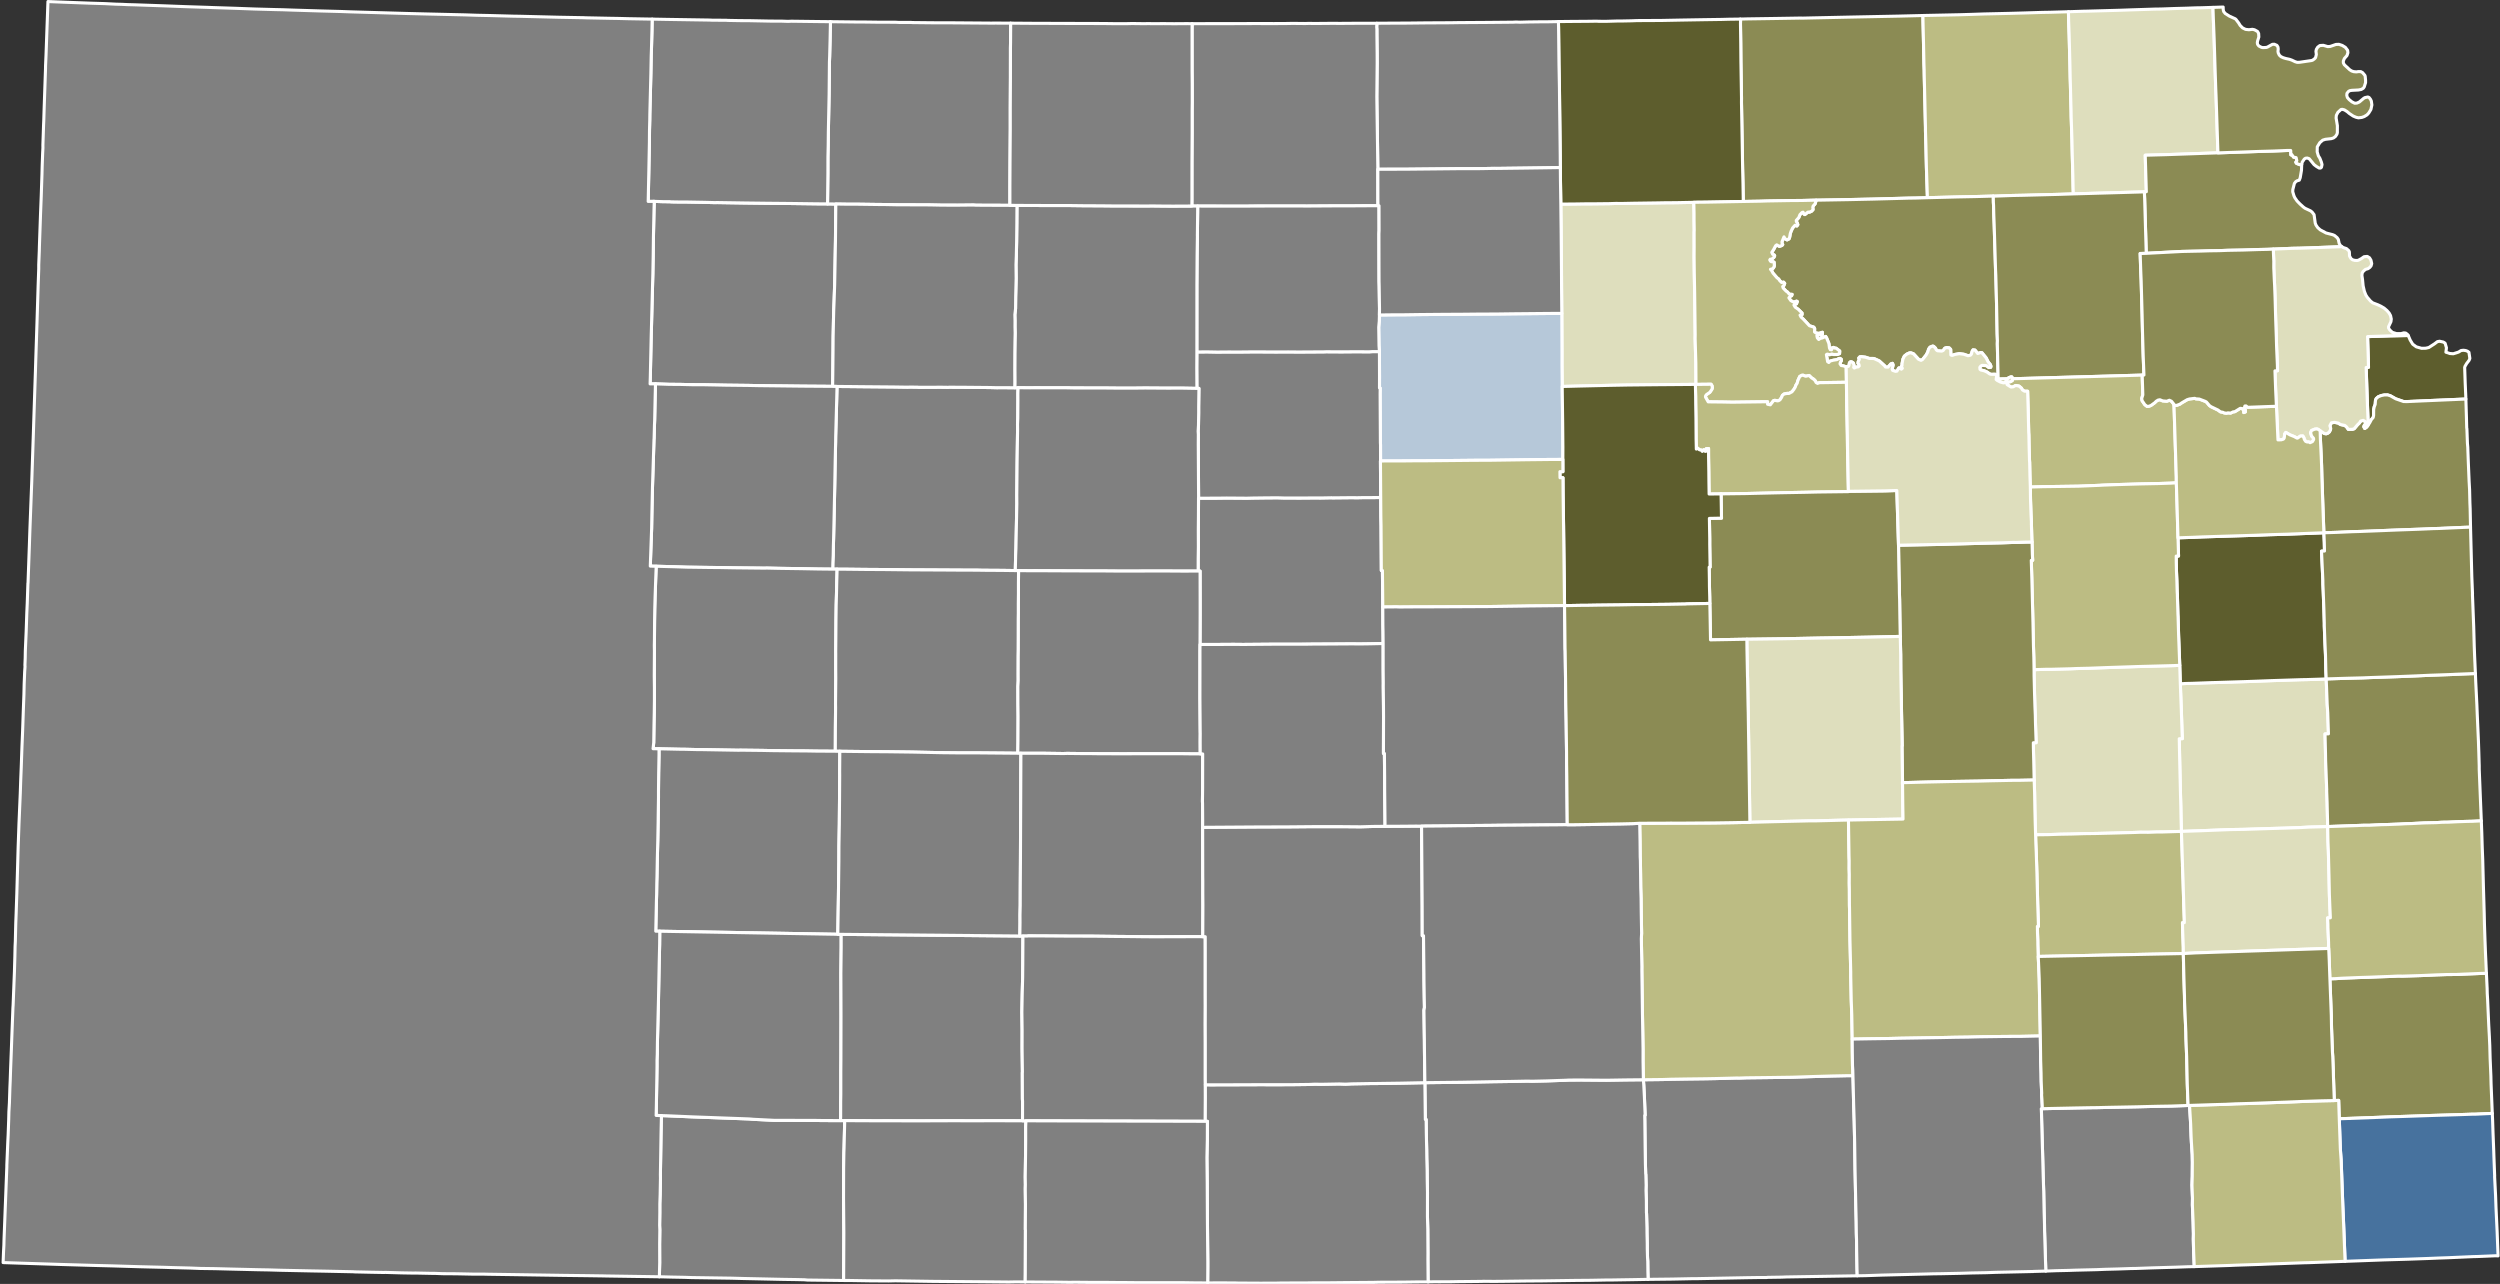 <?xml version="1.0" encoding="UTF-8" standalone="no"?>
<svg
   version="1.2"
   width="810"
   height="416"
   viewBox="0 0 810 416"
   stroke-linecap="round"
   stroke-linejoin="round"
   id="svg159"
   sodipodi:docname="1867 Kansas Womens Sufferage Referendum.svg"
   inkscape:version="1.2.2 (732a01da63, 2022-12-09)"
   xmlns:inkscape="http://www.inkscape.org/namespaces/inkscape"
   xmlns:sodipodi="http://sodipodi.sourceforge.net/DTD/sodipodi-0.dtd"
   xmlns="http://www.w3.org/2000/svg"
   xmlns:svg="http://www.w3.org/2000/svg">
  <rect x="0" y="0" width="810" height="416" fill="#333333" stroke="none"/>
  <defs
     id="defs163" />
  <sodipodi:namedview
     id="namedview161"
     pagecolor="#ffffff"
     bordercolor="#000000"
     borderopacity="0.25"
     inkscape:showpageshadow="2"
     inkscape:pageopacity="0.0"
     inkscape:pagecheckerboard="0"
     inkscape:deskcolor="#d1d1d1"
     showgrid="false"
     inkscape:zoom="0.819375"
     inkscape:cx="553.47063"
     inkscape:cy="341.11365"
     inkscape:window-width="1150"
     inkscape:window-height="981"
     inkscape:window-x="-8"
     inkscape:window-y="0"
     inkscape:window-maximized="0"
     inkscape:current-layer="1867 Kansas Womens Sufferage Referendum" />
  <g
     id="1867 Kansas Womens Sufferage Referendum"
     transform="matrix(1.013,0,0,1.013,-0.013,-0.513)"
     style="stroke:#ffffff;stroke-width:0.988;stroke-dasharray:none;stroke-opacity:1">
    <path
       d="m 744.03,217.65 0.12,2.81 0.2,5.33 0.18,2.66 0.22,6.77 -1.09,0.03 0.15,6.21 0.04,2.44 0.14,3.49 0.21,5.79 -0.03,0.02 0.15,3.9 0.19,7.78 -2.24,0.07 -3.62,0.09 -3.2,0.17 -4.56,0.16 -4.66,0.13 -8.43,0.27 -4.42,0.07 -9.76,0.38 -5.9,0.2 -0.12,-4.35 -0.07,-3.72 -0.1,-3.63 -0.27,-11.47 -0.13,-6.46 0.99,-0.03 -0.09,-1.99 -0.24,-7.19 -0.32,-8.38 1.95,-0.09 1.81,-0.04 5.99,-0.22 1.98,-0.05 5.91,-0.19 3.91,-0.12 7.64,-0.29 9.76,-0.31 1.4,-0.02 4.38,-0.14 z"
       id="path2"
       style="stroke:#ffffff;stroke-width:0.988;stroke-dasharray:none;stroke-opacity:1;fill:#dedebd;fill-opacity:1" />
    <path
       d="m 743.29,170.91 0.13,3.1 0.06,2.74 -0.95,0.04 0.43,9.36 0.01,1.21 0.11,2.44 0.22,5.84 0.12,4.16 v 0.91 l 0.21,5.51 0.17,3.69 0.12,5.35 0.11,2.39 -1.93,0.08 -4.38,0.14 -1.4,0.02 -9.76,0.31 -7.64,0.29 -3.91,0.12 -5.91,0.19 -1.98,0.05 -5.99,0.22 -1.81,0.04 -1.95,0.09 -0.18,-5.89 -0.37,-9.69 -0.17,-5.88 -0.04,-0.67 -0.19,-6.54 -0.05,-0.64 -0.11,-3.8 -0.12,-2.87 -0.07,-2.97 -0.01,-1.88 0.74,-0.02 -0.17,-5.83 4.6,-0.15 3.14,-0.14 16.55,-0.51 4.85,-0.19 5.85,-0.17 4.59,-0.18 z"
       id="path4"
       style="stroke:#ffffff;stroke-width:0.988;stroke-dasharray:none;stroke-opacity:1;fill:#5d5d2d;fill-opacity:1" />
    <path
       d="m 791.75,215.94 0.1,2.56 0.37,7.41 0.12,3.06 0.38,8.63 0.12,3.54 0.13,4.37 v 0.98 l 0.49,12.2 0.18,4.36 -2.79,0.14 -1.92,0.04 -2.93,0.1 -2.92,0.14 -1.95,0.03 -1.93,0.12 -3.79,0.09 -3.96,0.2 -1.96,0.06 -1.97,0.11 -3.9,0.15 -1.87,0.04 -3.83,0.19 -1.98,0.01 -11.43,0.41 -0.19,-7.78 -0.15,-3.9 0.03,-0.02 -0.21,-5.79 -0.14,-3.49 -0.04,-2.44 -0.15,-6.21 1.09,-0.03 -0.22,-6.77 -0.18,-2.66 -0.2,-5.33 -0.12,-2.81 6.92,-0.21 4.78,-0.12 2.42,-0.1 8.54,-0.29 5.77,-0.23 4.85,-0.22 7.1,-0.25 1,-0.06 5.08,-0.2 z"
       id="path6"
       style="stroke:#ffffff;stroke-width:0.988;stroke-dasharray:none;stroke-opacity:1;fill:#8b8b54;fill-opacity:1" />
    <path
       d="m 615.05,5.47 0.02,1.89 0.16,6.81 0.14,6.8 0.07,1.94 0.03,1.95 0.39,16.43 v 1.08 l 0.14,4.74 0.16,6.9 0.32,9.73 -3.98,0.1 -1.87,0.02 -11.63,0.31 -7.79,0.17 -10.31,0.18 -4.51,0.12 -4,0.03 -7.04,0.12 -2.49,0.08 -5.27,0.09 -0.1,-5.85 -0.11,-4.53 -0.17,-10.02 -0.06,-3.42 -0.14,-7.9 0.01,-1.35 -0.19,-11.69 -0.05,-5.83 -0.09,-6.3 0.03,-1.27 -0.08,-0.19 2.19,-0.06 9.37,-0.14 7.31,-0.12 1.24,0.01 3.05,-0.07 12.09,-0.26 15.38,-0.31 z"
       id="path8"
       style="stroke:#ffffff;stroke-width:0.988;stroke-dasharray:none;stroke-opacity:1;fill:#8b8b54;fill-opacity:1" />
    <path
       d="m 661.59,4.26 0.06,3 0.16,4.4 0.25,9.43 0.09,4.49 0.06,1.9 0.12,4.96 0.1,3.47 0.03,1.94 0.24,7.16 0.11,4.97 0.19,6.72 0.08,3.89 0.07,1.93 -4.26,0.14 -11.6,0.3 -3.57,0.07 -5.87,0.21 -0.3,-0.02 -5.87,0.16 -5.5,0.11 -9.7,0.25 -0.32,-9.73 -0.16,-6.9 -0.14,-4.74 v -1.08 l -0.39,-16.43 -0.03,-1.95 -0.07,-1.94 -0.14,-6.8 -0.16,-6.81 -0.02,-1.89 0.19,-0.01 11.49,-0.24 3.73,-0.11 4.12,-0.14 8.29,-0.19 4.33,-0.12 6.19,-0.19 2.34,-0.04 z"
       id="path10"
       style="stroke:#ffffff;stroke-width:0.988;stroke-dasharray:none;stroke-opacity:1;fill:#bcbc83;fill-opacity:1" />
    <path
       d="m 707.81,2.87 0.11,3.34 0.27,6.85 0.28,9.01 0.23,6.84 0.1,2.37 0.28,8.37 0.32,9.75 -16.63,0.58 -6.62,0.18 0.35,11.68 -0.63,0.03 -22.72,0.65 -0.07,-1.93 -0.08,-3.89 -0.19,-6.72 -0.11,-4.97 -0.24,-7.16 -0.03,-1.94 -0.1,-3.47 -0.12,-4.96 -0.06,-1.9 -0.09,-4.49 -0.25,-9.43 -0.16,-4.4 -0.06,-3 4.87,-0.16 1.08,-0.02 10.84,-0.3 3.03,-0.11 7.78,-0.25 2.08,-0.03 4.13,-0.15 3.99,-0.11 2.92,-0.11 1.86,-0.03 z"
       id="path12"
       style="stroke:#ffffff;stroke-width:0.988;stroke-dasharray:none;stroke-opacity:1;fill:#dedebd;fill-opacity:1" />
    <path
       d="m 736.19,53.11 -0.07,1.87 -0.4,2.36 -0.3,0.79 -0.72,0.21 -0.42,0.28 -0.42,0.54 -0.51,1.99 -0.02,0.7 0.37,1.25 0.27,0.61 0.74,1.08 0.93,0.96 1.07,0.97 0.56,0.41 1.73,0.81 0.51,0.39 0.64,0.84 0.37,2.69 0.25,0.65 0.55,0.8 0.79,0.71 1.87,1.01 2.1,0.54 0.6,0.25 0.86,0.72 0.37,0.57 0.27,1.27 0.41,0.65 0.43,0.37 -10.48,0.4 -2.8,0.09 -2.59,0.05 -6.05,0.25 -1.9,0.07 -2.85,0.06 -4.97,0.16 -4.85,0.09 -2.89,0.11 -2.87,0.04 -2.98,0.09 -5.82,0.12 -11.5,0.6 -0.51,-17.49 -0.09,-2.17 0.63,-0.03 -0.35,-11.68 6.62,-0.18 16.63,-0.58 13.57,-0.47 4.3,-0.12 4.36,-0.18 1.05,0.01 0.05,1.41 0.26,-0.15 0.6,0.87 0.82,0.15 0.22,0.99 -0.32,0.49 0.21,0.36 1.05,0.41 z"
       id="path14"
       style="stroke:#ffffff;stroke-width:0.988;stroke-dasharray:none;stroke-opacity:1;fill:#8b8b54;fill-opacity:1" />
    <path
       d="m 736.19,53.11 -0.62,0.06 -1.05,-0.41 -0.21,-0.36 0.32,-0.49 -0.22,-0.99 -0.82,-0.15 -0.6,-0.87 -0.26,0.15 -0.05,-1.41 -1.05,-0.01 -4.36,0.18 -4.3,0.12 -13.57,0.47 -0.32,-9.75 -0.28,-8.37 -0.1,-2.37 -0.23,-6.84 -0.28,-9.01 -0.27,-6.85 -0.11,-3.34 3.26,-0.11 0.02,0.83 0.15,0.62 0.5,0.62 1.35,0.85 1.82,0.83 0.26,0.21 0.87,1.15 0.46,0.76 0.8,0.81 0.93,0.46 1.07,0.12 1.12,-0.13 0.67,0.14 0.98,0.54 0.35,0.63 0.06,1.16 -0.39,1.25 -0.09,0.56 0.08,0.52 0.42,0.55 0.85,0.42 0.44,0.08 1.05,-0.05 0.38,-0.11 1.61,-0.89 0.6,-0.03 0.84,0.36 0.34,0.56 0.07,0.6 -0.07,0.81 0.09,0.47 0.34,0.7 0.53,0.48 0.69,0.33 0.82,0.25 1.24,0.27 0.7,0.25 1.07,0.51 0.69,0.21 0.77,-0.03 3.64,-0.53 0.45,-0.11 0.58,-0.4 0.41,-0.44 0.25,-0.99 -0.12,-1.06 0.13,-0.6 0.43,-0.7 0.69,-0.52 1.11,-0.07 1.41,0.41 0.8,-0.06 1.82,-0.63 0.95,-0.04 1.08,0.36 0.99,0.61 0.72,0.94 0.09,0.78 -0.3,0.91 -0.82,0.92 -0.34,0.81 v 0.6 l 0.32,0.61 1.71,1.58 0.61,0.4 0.66,0.22 0.89,0.08 0.61,-0.1 0.8,0.02 0.55,0.31 0.73,0.86 0.11,0.32 0.12,1.24 v 0.79 l -0.43,1.37 -0.31,0.43 -0.63,0.37 -0.92,0.18 -2.1,0.11 -0.62,0.1 -0.41,0.21 -0.53,0.64 -0.06,0.65 0.19,0.7 0.58,0.67 0.87,0.71 0.89,0.45 0.71,-0.05 0.77,-0.34 1.4,-1.18 0.39,-0.23 0.92,-0.2 0.42,0.16 0.44,0.57 0.27,0.56 0.18,1.25 -0.31,1.45 -0.7,1.15 -0.55,0.58 -0.86,0.53 -0.77,0.28 -1.12,0.14 -0.78,-0.19 -0.87,-0.37 -1.25,-0.83 -0.72,-0.61 -0.85,-0.54 -0.67,-0.18 -0.43,0.05 -1,0.92 -0.49,0.95 -0.07,0.87 0.4,2.44 -0.01,2.24 -0.12,0.47 -0.47,0.72 -0.62,0.48 -0.7,0.23 -1.92,0.22 -0.85,0.27 -0.93,0.81 -0.81,1.32 -0.03,1.61 0.37,1.26 0.5,0.81 0.47,1.21 0.21,0.79 -0.19,0.89 -0.29,0.23 h -0.44 l -0.87,-0.52 -0.76,-0.58 -1.54,-1.89 -0.63,-0.22 -0.56,0.06 -0.38,0.26 -0.68,1 z"
       id="path16"
       style="stroke:#ffffff;stroke-width:0.988;stroke-dasharray:none;stroke-opacity:1;fill:#8b8b54;fill-opacity:1" />
    <path
       d="m 541.76,65.22 0.08,3.64 v 1.97 l 0.05,3.32 -0.03,0.59 0.01,4.83 -0.02,2.94 0.06,5.18 0.12,6.52 0.17,13.47 -0.02,1.08 0.23,7.91 0.05,6.79 -0.22,-0.01 -12.22,0.1 -9.45,0.1 -5.42,0.1 -9.64,0.22 -5.84,0.15 -0.07,-6.82 v -3.89 l -0.06,-12.66 -0.07,-7.77 -0.03,-5.84 -0.11,-12.99 -0.1,-8.37 3.84,-0.02 3.92,-0.06 h 2.11 l 5.58,-0.06 2.21,-0.07 1.75,0.02 3.9,-0.08 7.62,-0.11 2.15,-0.04 3.88,-0.03 z"
       id="path18"
       style="stroke:#ffffff;stroke-width:0.988;stroke-dasharray:none;stroke-opacity:1;fill:#dedebd;fill-opacity:1" />
    <path
       d="m 556.64,6.61 0.08,0.19 -0.03,1.27 0.09,6.3 0.05,5.83 0.19,11.69 -0.01,1.35 0.14,7.9 0.06,3.42 0.17,10.02 0.11,4.53 0.1,5.85 -11.91,0.22 -3.92,0.04 -5.57,0.11 -3.88,0.03 -2.15,0.04 -7.62,0.11 -3.9,0.08 -1.75,-0.02 -2.21,0.07 -5.58,0.06 h -2.11 l -3.92,0.06 -3.84,0.02 -0.12,-7.79 -0.04,-3.89 -0.03,-3.89 -0.09,-7.78 -0.1,-7.78 -0.06,-5.82 -0.15,-7.79 -0.13,-11.68 -0.05,-1.95 3.04,-0.04 6.65,-0.05 2.57,-0.04 0.54,0.04 2.49,0.01 3.72,-0.11 0.94,0.01 3.46,-0.07 1.75,-0.07 7.81,-0.04 6.11,-0.12 7.67,-0.13 5.54,-0.08 2.2,-0.06 z"
       id="path20"
       style="stroke:#ffffff;stroke-width:0.988;stroke-dasharray:none;stroke-opacity:1;fill:#5d5d2d;fill-opacity:1" />
    <path
       d="m 770.29,107.86 0.6,1.4 0.81,1.33 1.16,0.85 1.67,0.47 1.35,-0.03 0.98,-0.23 1.81,-1.17 0.92,-0.7 0.72,-0.13 1.18,0.26 0.57,0.36 0.43,1.47 -0.17,1.41 1.24,0.42 1.13,0.08 1.66,-0.53 0.82,-0.5 0.73,-0.09 0.74,0.09 0.61,0.23 0.44,0.34 0.29,1.95 -0.24,0.61 -0.79,1.03 -0.51,0.87 -0.12,0.38 0.17,4.99 0.2,4.53 0.01,0.58 -13.76,0.59 -5.1,0.23 -1.07,-0.02 -2.5,-0.87 -1.73,-0.98 -0.9,-0.27 -1.06,0.02 -0.93,0.19 -0.95,0.38 -0.66,0.57 -0.24,0.54 -0.1,1.34 -0.3,0.76 -0.18,0.86 -0.02,1.9 -0.14,0.68 -0.57,0.65 -0.51,0.97 -0.53,0.82 0.03,-0.24 -0.24,-5.81 -0.43,-12.38 0.75,-0.07 -0.07,-2.9 -0.22,-6.92 7.38,-0.24 5.47,-0.11 z"
       id="path22"
       style="stroke:#ffffff;stroke-width:0.988;stroke-dasharray:none;stroke-opacity:1;fill:#5d5d2d;fill-opacity:1" />
    <path
       d="m 788.7,128.13 0.19,6.1 0.08,3.14 0.06,0.3 0.17,4.62 0.11,1.25 0.17,4.73 0.26,6.23 0.15,2.63 0.1,4.18 0.08,1.93 0.12,5.87 -2.25,0.08 -7.77,0.34 -1.94,0.05 -3.89,0.17 -7.81,0.28 -7.76,0.31 -3.89,0.15 -2.42,0.07 -4.82,0.21 -4.35,0.14 -0.39,-10.59 -0.16,-5.04 -0.08,-1.94 -0.1,-3.91 -0.12,-2.92 -0.28,-5.86 -0.06,-2.38 1.33,0.89 0.59,0.1 0.52,-0.19 0.52,-0.43 0.36,-0.76 0.02,-0.42 -0.23,-0.78 0.48,-0.94 1.01,-0.15 1.18,0.24 0.72,0.46 1.39,0.3 0.57,0.48 0.53,0.76 h 1.33 l 0.57,-0.19 1.06,-1.26 0.65,-0.63 0.35,-0.56 0.82,-0.23 0.56,0.3 0.25,0.71 -0.48,0.6 -0.15,0.42 0.31,0.57 0.62,-0.44 0.47,-0.63 0.53,-0.82 0.51,-0.97 0.57,-0.65 0.14,-0.68 0.02,-1.9 0.18,-0.86 0.3,-0.76 0.1,-1.34 0.24,-0.54 0.66,-0.57 0.95,-0.38 0.93,-0.19 1.06,-0.02 0.9,0.27 1.73,0.98 2.5,0.87 1.07,0.02 5.1,-0.23 z"
       id="path24"
       style="stroke:#ffffff;stroke-width:0.988;stroke-dasharray:none;stroke-opacity:1;fill:#8b8b54;fill-opacity:1" />
    <path
       d="m 749.02,79.4 0.47,0.28 1.02,0.34 0.75,0.67 0.18,0.39 0.06,1.34 0.47,0.81 0.52,0.38 0.69,0.18 0.78,0.03 0.4,-0.1 0.99,-0.54 0.78,-0.56 1.04,-0.1 0.72,0.44 0.46,0.77 0.24,1.09 -0.21,0.73 -0.39,0.48 -0.58,0.41 -0.83,0.24 -0.69,0.61 -0.35,0.53 -0.09,0.8 0.2,1.31 0.19,1.99 0.4,1.75 0.45,1.16 0.46,0.74 1.07,1.24 0.71,0.57 1.59,0.6 0.89,0.41 1.15,0.67 0.91,0.78 0.7,0.8 0.45,0.83 0.23,1.09 -0.11,0.84 -0.76,1.6 v 0.42 l 0.38,0.62 0.85,0.78 1.29,0.39 h 1.5 l 0.84,-0.23 0.63,0.06 0.57,0.44 0.25,0.38 -0.17,-0.04 -5.47,0.11 -7.38,0.24 0.22,6.92 0.07,2.9 -0.75,0.07 0.43,12.38 0.24,5.81 -0.03,0.24 -0.47,0.63 -0.62,0.44 -0.31,-0.57 0.15,-0.42 0.48,-0.6 -0.25,-0.71 -0.56,-0.3 -0.82,0.23 -0.35,0.56 -0.65,0.63 -1.06,1.26 -0.57,0.19 h -1.33 l -0.53,-0.76 -0.57,-0.48 -1.39,-0.3 -0.72,-0.46 -1.18,-0.24 -1.01,0.15 -0.48,0.94 0.23,0.78 -0.02,0.42 -0.36,0.76 -0.52,0.43 -0.52,0.19 -0.59,-0.1 -1.33,-0.89 -0.65,-0.45 -0.44,-0.12 -0.66,0.08 -1.01,0.42 -0.29,0.7 0.3,1.07 0.63,0.7 0.04,0.41 -0.38,0.67 -0.76,0.35 -0.44,-0.25 -0.52,0.02 -0.48,-0.2 -0.39,-0.59 -0.18,-0.6 -0.32,-0.52 -0.79,0.03 -0.89,0.65 -0.22,-0.02 -0.86,-0.48 -1.4,-0.56 -1.28,-0.76 -0.36,0.47 -0.13,1.27 -0.24,0.39 -0.72,0.22 -1.06,0.03 -0.49,-10.75 -0.25,-5.29 -0.22,-6.03 0.82,-0.04 -0.05,-1.96 -0.25,-5.72 -0.08,-2.89 -0.2,-5.68 -0.21,-7.35 -0.14,-3.68 -0.11,-2 -0.16,-3.72 0.01,-2.01 -0.17,-3.89 6.05,-0.25 2.59,-0.05 2.8,-0.09 z"
       id="path26"
       style="stroke:#ffffff;stroke-width:0.988;stroke-dasharray:none;stroke-opacity:1;fill:#dedebd;fill-opacity:1" />
    <path
       d="m 616.48,63.74 9.7,-0.25 5.5,-0.11 5.87,-0.16 0.03,2.03 0.06,0.99 0.07,2.96 0.12,3.07 0.44,14.44 0.09,1.95 0.12,4.46 0.13,5.26 0.17,8.81 0.09,2.3 -0.03,0.98 0.27,11.25 -0.32,0.45 -0.31,-0.29 0.16,-1.15 -0.42,-0.51 -1.36,0.01 -0.45,-0.13 -0.84,-0.59 -0.89,-0.41 -1.12,-0.26 -0.25,-0.21 -0.05,-0.64 0.31,-0.41 0.41,-0.22 1.36,0.08 0.8,0.62 0.59,-0.08 0.09,-0.29 -0.22,-0.6 -0.68,-0.82 -0.67,-1.33 -1.34,-1.63 -0.43,-0.03 -0.89,0.29 -0.88,-1.09 -0.63,-0.08 -0.29,0.47 -0.21,0.89 -0.31,0.35 -0.78,0.17 -1.37,-0.47 -1.44,-0.19 -1.48,0.27 -0.78,0.3 -0.43,-0.15 -0.06,-1.78 -0.47,-0.49 -0.77,-0.1 -0.64,0.19 -0.51,0.75 -0.48,0.2 -1.38,-0.12 -0.39,-0.33 -0.21,-0.49 -0.58,-0.57 -0.31,-0.11 -0.88,0.35 -0.42,0.6 -0.33,1.04 -0.48,0.88 -1.16,1.45 -0.48,0.25 -0.8,-0.35 -1.6,-1.74 -0.8,-0.3 -0.49,0.01 -0.84,0.38 -0.81,0.65 -0.46,0.99 -0.28,1.51 0.02,0.43 -0.22,0.33 0.31,0.64 -0.31,0.28 -0.51,-0.39 -0.31,-0.01 -0.6,1.02 -0.47,0.07 -0.91,-0.31 -0.16,-0.36 0.32,-1.39 -0.22,-0.5 -0.51,0.18 -0.89,1.03 -0.81,-0.02 -0.3,-0.42 -1.71,-1.54 -1.56,-0.71 -0.34,-0.07 -1.28,-0.01 -1.22,-0.4 -1.28,-0.17 -0.52,0.04 -0.37,0.41 0.2,0.42 -0.37,0.74 -0.07,0.49 0.32,0.37 0.1,0.5 -0.38,0.31 -0.49,0.02 -0.72,0.33 -0.19,-0.2 0.12,-0.57 -0.23,-0.84 -0.58,-0.38 -0.34,-0.01 -0.34,0.3 -0.13,0.84 -0.2,0.32 -0.7,0.15 -0.96,-0.3 -0.65,-0.1 -0.37,-0.54 0.14,-0.54 0.3,-0.46 -0.04,-0.48 -0.39,-0.26 -0.42,0.07 -0.59,0.33 -1.14,0.18 -1.06,0.28 -0.39,0.46 -0.38,-0.27 -0.39,-2.25 0.29,-0.17 0.78,0.19 0.68,-0.24 0.56,0.18 1.19,-0.02 0.71,-0.28 0.05,-0.83 -1.19,-0.91 -0.57,-0.03 -0.21,-0.21 -0.43,0.12 -0.22,0.66 -0.41,-0.05 -0.25,-0.54 -0.18,-1.41 -0.71,-1.75 -0.32,-0.53 -1.06,0.48 -0.7,0.17 -0.46,0.33 -0.45,-0.51 -0.15,-0.72 0.81,-0.37 0.66,0.25 0.3,-0.27 -0.01,-0.7 -1.09,0.36 -0.98,-0.14 -0.43,-0.3 0.03,-1.12 -0.28,-0.45 -1.38,-0.43 -2,-2.15 -0.69,-0.63 -0.32,-0.61 0.64,-0.18 v -0.49 l -1.23,-1.22 -0.95,-0.65 -0.41,-0.69 0.22,-0.23 0.57,-0.16 0.28,-0.74 -0.24,-0.13 -0.78,0.29 -0.4,-0.08 -0.68,-0.41 -0.59,-0.85 0.36,-0.46 0.51,-0.22 0.15,-0.44 -0.69,-0.02 -0.34,-0.19 -0.43,-0.53 -0.44,-0.28 -0.94,-0.98 -0.16,-0.49 0.35,-0.3 0.28,-0.72 -0.35,-0.39 -0.64,0.1 -0.6,-0.59 -0.32,-0.5 -0.58,-0.44 -1.25,-1.46 -0.4,-0.73 -0.4,-0.49 0.69,-0.17 0.41,-0.54 0.13,-0.46 -0.08,-1.1 -0.33,-0.19 -0.5,0.06 -0.32,-0.18 -0.23,-0.42 0.16,-0.24 0.44,0.03 0.75,-0.65 0.21,-0.47 -0.14,-0.27 -0.48,-0.18 -0.3,-0.63 0.6,-0.93 0.64,-1.21 0.35,-0.27 0.84,0.48 0.82,-0.29 0.25,-0.3 -0.19,-0.3 -0.05,-0.56 0.65,-1.59 0.33,0.6 0.65,0.37 0.63,-0.33 0.22,-0.6 0.18,-1.07 0.26,-0.77 0.5,-1.06 0.76,-0.85 0.6,0.22 0.3,-0.42 -0.22,-0.66 -0.25,-0.27 -0.03,-0.42 0.81,-0.92 0.36,-0.92 0.69,-0.71 0.32,-0.08 0.35,0.66 0.22,0.09 0.98,-0.79 0.52,0.01 0.66,-0.3 0.46,-0.51 -0.08,-0.72 0.1,-0.41 0.64,-0.72 0.34,-1.17 10.31,-0.18 7.79,-0.17 11.63,-0.31 1.87,-0.02 z"
       id="path28"
       style="stroke:#ffffff;stroke-width:0.988;stroke-dasharray:none;stroke-opacity:1;fill:#8b8b54;fill-opacity:1" />
    <path
       d="m 663.15,62.52 22.72,-0.65 0.09,2.17 0.51,17.49 -1.95,0.06 0.2,5.92 0.12,2.83 0.3,10.74 0.13,5.75 0.22,7.43 0.24,6.2 -0.56,0.02 -41.4,1.17 -0.28,-0.59 -0.29,-0.03 -0.75,0.31 -0.34,0.32 -3,0.06 -0.27,-11.25 0.03,-0.98 -0.09,-2.3 -0.17,-8.81 -0.13,-5.26 -0.12,-4.46 -0.09,-1.95 -0.44,-14.44 -0.12,-3.07 -0.07,-2.96 -0.06,-0.99 -0.03,-2.03 0.3,0.02 5.87,-0.21 3.57,-0.07 11.6,-0.3 z"
       id="path30"
       style="stroke:#ffffff;stroke-width:0.988;stroke-dasharray:none;stroke-opacity:1;fill:#8b8b54;fill-opacity:1" />
    <path
       d="m 685.17,120.48 0.2,6.33 -0.35,1.14 0.11,0.7 0.89,1.3 0.75,0.56 0.57,-0.07 0.64,-0.25 1.24,-0.9 0.41,-0.43 0.6,-0.38 0.61,-0.12 0.89,0.37 1.31,0.11 0.83,-0.32 0.67,0.32 0.63,0.77 0.18,0.36 0.74,23.04 0.01,1.92 -1.75,0.11 -4.08,0.13 -5.91,0.12 -7.07,0.21 -4.59,0.17 -0.99,0.06 -6.93,0.28 -11.5,0.16 -3.45,0.1 -0.43,0.05 -0.12,-3.72 -0.09,-4.12 -0.06,-0.9 -0.11,-3.93 -0.08,-3.98 -0.05,-0.8 -0.19,-7.93 -0.16,-5.3 -1,-0.02 -0.65,-0.39 -0.33,-0.58 -0.78,-0.66 -1.08,-0.2 -0.77,0.44 -0.72,0.07 -1.25,-0.78 -0.06,-0.24 0.36,-0.53 0.79,-0.18 0.57,-0.33 0.15,-0.59 z m -46.06,1.24 3,-0.06 -0.54,0.92 -0.45,0.36 -0.36,0.02 -0.95,-0.26 -1.02,-0.53 z"
       fill-rule="evenodd"
       id="path32"
       style="stroke:#ffffff;stroke-width:0.988;stroke-dasharray:none;stroke-opacity:1;fill:#bcbc83;fill-opacity:1" />
    <path
       d="m 499.54,100.75 0.06,12.66 v 3.89 l 0.07,6.82 0.15,11.68 0.07,7.76 -0.01,3.89 -3.9,0.01 -7.22,0.08 -12.11,0.17 -5.16,0.02 -15.37,0.15 h -2.92 l -3.9,0.04 -7.73,0.02 -0.01,-5.13 -0.04,-0.69 -0.09,-15.66 0.03,-1.83 -0.23,-0.01 0.01,-3.59 -0.03,-8.08 -0.13,-1.93 -0.09,-5.86 0.17,-1.94 0.05,-1.97 4.21,-0.05 3.57,-0.01 4.89,-0.07 8.84,-0.08 3.85,-0.01 5.84,-0.06 6.3,-0.03 5.26,-0.07 11.65,-0.11 z"
       id="path34"
       style="stroke:#ffffff;stroke-width:0.988;stroke-dasharray:none;stroke-opacity:1;fill:#b6c8d9;fill-opacity:1" />
    <path
       d="m 498.46,7.41 0.05,1.95 0.13,11.68 0.15,7.79 0.06,5.82 0.1,7.78 0.09,7.78 0.03,3.89 -5.86,0.09 -5.77,0.08 -8.83,0.11 -0.64,-0.02 -4.29,0.08 -7.7,0.02 -7.79,0.08 -8.95,0.09 -8.54,0.01 -0.1,-7.77 -0.2,-13.6 -0.02,-1.94 0.11,-10.66 -0.01,-2.93 -0.07,-5.82 -0.01,-2.08 -0.06,-0.68 0.06,-1.22 5.73,-0.04 3.7,-0.01 6.46,-0.07 7.54,-0.04 2.61,-0.04 8.85,-0.06 8.61,-0.08 0.98,-0.05 1.32,0.05 2.59,-0.07 4.65,-0.06 1.14,0.01 z"
       id="path36"
       style="stroke:#ffffff;stroke-width:0.988;stroke-dasharray:none;stroke-opacity:1;fill:#808080;fill-opacity:1" />
    <path
       d="m 697.19,213.31 0.18,5.89 0.32,8.38 0.24,7.19 0.09,1.99 -0.99,0.03 0.13,6.46 0.27,11.47 0.1,3.63 0.07,3.72 0.12,4.35 -5.86,0.18 -1.84,0.01 -2.9,0.1 -2.4,-0.02 -2.48,0.09 -6.48,0.18 -5.29,0.13 -3.79,0.05 -3.9,0.12 -3.92,0.07 -3.88,0.13 -3.9,0.05 -0.13,-4.15 -0.1,-4.21 -0.09,-5.25 -0.14,-3.91 -0.13,-5.84 -0.12,-4.73 -0.01,-1.35 0.9,-0.02 -0.21,-6.02 -0.06,-2.77 -0.12,-2.78 -0.12,-3.84 -0.15,-6.01 -0.01,-1.94 3.89,-0.12 1.96,-0.01 5.83,-0.15 1.96,-0.08 3.84,-0.09 5.92,-0.22 9.63,-0.32 11.61,-0.31 z"
       id="path38"
       style="stroke:#ffffff;stroke-width:0.988;stroke-dasharray:none;stroke-opacity:1;fill:#dedebd;fill-opacity:1" />
    <path
       d="m 696.1,154.93 0.28,8.8 0.13,4.86 0.12,3.93 0.17,5.83 -0.74,0.02 0.01,1.88 0.07,2.97 0.12,2.87 0.11,3.8 0.05,0.64 0.19,6.54 0.04,0.67 0.17,5.88 0.37,9.69 -1.96,0.08 -11.61,0.31 -9.63,0.32 -5.92,0.22 -3.84,0.09 -1.96,0.08 -5.83,0.15 -1.96,0.01 -3.89,0.12 -0.07,-3.88 -0.13,-3.9 -0.15,-7.28 -0.18,-6.89 -0.18,-7.19 -0.18,-5.82 0.45,-0.01 -0.11,-1.96 -0.1,-3.9 -0.05,-0.9 -0.15,-4.97 0.01,-0.54 -0.12,-2.37 -0.17,-4.88 -0.06,-3.88 0.43,-0.05 3.45,-0.1 11.5,-0.16 6.93,-0.28 0.99,-0.06 4.59,-0.17 7.07,-0.21 5.91,-0.12 4.08,-0.13 z"
       id="path40"
       style="stroke:#ffffff;stroke-width:0.988;stroke-dasharray:none;stroke-opacity:1;fill:#bcbc83;fill-opacity:1" />
    <path
       d="m 790.19,169.11 0.41,15.78 0.22,5.4 -0.01,0.48 0.4,10.26 0.17,6.17 0.12,3.21 0.25,5.53 -1.26,0.03 -5.08,0.2 -1,0.06 -7.1,0.25 -4.85,0.22 -5.77,0.23 -8.54,0.29 -2.42,0.1 -4.78,0.12 -6.92,0.21 -0.11,-2.39 -0.12,-5.35 -0.17,-3.69 -0.21,-5.51 v -0.91 l -0.12,-4.16 -0.22,-5.84 -0.11,-2.44 -0.01,-1.21 -0.43,-9.36 0.95,-0.04 -0.06,-2.74 -0.13,-3.1 4.35,-0.14 4.82,-0.21 2.42,-0.07 3.89,-0.15 7.76,-0.31 7.81,-0.28 3.89,-0.17 1.94,-0.05 7.77,-0.34 z"
       id="path42"
       style="stroke:#ffffff;stroke-width:0.988;stroke-dasharray:none;stroke-opacity:1;fill:#8b8b54;fill-opacity:1" />
    <path
       d="m 580.9,64.52 -0.34,1.17 -0.64,0.72 -0.1,0.41 0.08,0.72 -0.46,0.51 -0.66,0.3 -0.52,-0.01 -0.98,0.79 -0.22,-0.09 -0.35,-0.66 -0.32,0.08 -0.69,0.71 -0.36,0.92 -0.81,0.92 0.03,0.42 0.25,0.27 0.22,0.66 -0.3,0.42 -0.6,-0.22 -0.76,0.85 -0.5,1.06 -0.26,0.77 -0.18,1.07 -0.22,0.6 -0.63,0.33 -0.65,-0.37 -0.33,-0.6 -0.65,1.59 0.05,0.56 0.19,0.3 -0.25,0.3 -0.82,0.29 -0.84,-0.48 -0.35,0.27 -0.64,1.21 -0.6,0.93 0.3,0.63 0.48,0.18 0.14,0.27 -0.21,0.47 -0.75,0.65 -0.44,-0.03 -0.16,0.24 0.23,0.42 0.32,0.18 0.5,-0.06 0.33,0.19 0.08,1.1 -0.13,0.46 -0.41,0.54 -0.69,0.17 0.4,0.49 0.4,0.73 1.25,1.46 0.58,0.44 0.32,0.5 0.6,0.59 0.64,-0.1 0.35,0.39 -0.28,0.72 -0.35,0.3 0.16,0.49 0.94,0.98 0.44,0.28 0.43,0.53 0.34,0.19 0.69,0.02 -0.15,0.44 -0.51,0.22 -0.36,0.46 0.59,0.85 0.68,0.41 0.4,0.08 0.78,-0.29 0.24,0.13 -0.28,0.74 -0.57,0.16 -0.22,0.23 0.41,0.69 0.95,0.65 1.23,1.22 v 0.49 l -0.64,0.18 0.32,0.61 0.69,0.63 2,2.15 1.38,0.43 0.28,0.45 -0.03,1.12 0.43,0.3 0.98,0.14 1.09,-0.36 0.01,0.7 -0.3,0.27 -0.66,-0.25 -0.81,0.37 0.15,0.72 0.45,0.51 0.46,-0.33 0.7,-0.17 1.06,-0.48 0.32,0.53 0.71,1.75 0.18,1.41 0.25,0.54 0.41,0.05 0.22,-0.66 0.43,-0.12 0.21,0.21 0.57,0.03 1.19,0.91 -0.05,0.83 -0.71,0.28 -1.19,0.02 -0.56,-0.18 -0.68,0.24 -0.78,-0.19 -0.29,0.17 0.39,2.25 0.38,0.27 0.39,-0.46 1.06,-0.28 1.14,-0.18 0.59,-0.33 0.42,-0.07 0.39,0.26 0.04,0.48 -0.3,0.46 -0.14,0.54 0.37,0.54 0.65,0.1 0.96,0.3 0.07,4.95 -8.67,0.13 -0.55,0.22 -0.52,-0.3 -0.17,-0.45 -0.52,-0.55 -0.71,-0.46 -0.79,-0.76 -1.11,0.24 -0.79,-0.32 h -0.37 l -0.73,0.38 -0.62,1.38 -0.2,0.79 -0.44,0.69 -0.15,0.51 -0.49,0.81 -0.59,0.74 -0.96,0.52 -0.61,-0.01 -0.95,0.19 -0.54,0.44 -0.24,0.61 -0.51,0.79 -0.47,0.29 -0.39,0.06 -0.81,-0.16 -0.42,0.1 -1.02,1.33 -0.88,-0.18 v -0.79 h -1.38 l -9.9,0.13 -3.14,-0.06 -4.58,-0.05 -0.87,-1.54 0.04,-0.39 0.28,-0.39 1.09,-0.74 0.66,-0.97 0.12,-0.47 -0.08,-0.62 -0.31,-0.51 -4.83,0.05 -0.05,-6.79 -0.23,-7.91 0.02,-1.08 -0.17,-13.47 -0.12,-6.52 -0.06,-5.18 0.02,-2.94 -0.01,-4.83 0.03,-0.59 -0.05,-3.32 v -1.97 l -0.08,-3.64 3.92,-0.04 11.91,-0.22 5.27,-0.09 2.49,-0.08 7.04,-0.12 4,-0.03 z"
       id="path44"
       style="stroke:#ffffff;stroke-width:0.988;stroke-dasharray:none;stroke-opacity:1;fill:#bcbc83;fill-opacity:1" />
    <path
       d="m 651.08,267.51 3.9,-0.05 3.88,-0.13 3.92,-0.07 3.9,-0.12 3.79,-0.05 5.29,-0.13 6.48,-0.18 2.48,-0.09 2.4,0.02 2.9,-0.1 1.84,-0.01 5.86,-0.18 0.18,5.11 0.17,5.61 -0.02,0.03 0.2,5.07 0.22,7.55 0.17,4.82 0.01,1 -0.59,0.02 0.04,1.98 0.22,5.85 0.01,2.03 -46.41,0.93 -0.12,-3.8 -0.01,-1.13 -0.1,-2.63 -0.03,-2.08 H 652 l -0.24,-7.12 -0.25,-9.77 -0.23,-6.97 -0.13,-2.91 z"
       id="path46"
       style="stroke:#ffffff;stroke-width:0.988;stroke-dasharray:none;stroke-opacity:1;fill:#bcbc83;fill-opacity:1" />
    <path
       d="m 649.94,173.86 0.1,3.9 0.11,1.96 -0.45,0.01 0.18,5.82 0.18,7.19 0.18,6.89 0.15,7.28 0.13,3.9 0.07,3.88 0.01,1.94 0.15,6.01 0.12,3.84 0.12,2.78 0.06,2.77 0.21,6.02 -0.9,0.02 0.01,1.35 0.12,4.73 0.13,5.84 -4.35,0.09 -3.2,0.02 -6.26,0.13 -3.77,0.1 -9.15,0.14 -7.69,0.17 -7.7,0.2 0.01,-1.03 -0.1,-6.17 -0.06,-4.56 h 0.07 l -0.23,-11.2 -0.08,-5.36 -0.06,-2.77 -0.08,-4.61 -0.03,-5.25 -0.15,-5.83 -0.11,-5.86 -0.09,-5.93 -0.07,-2.06 -0.03,-2.7 -0.09,-2.94 -0.09,-4.77 -0.07,-4.91 13.53,-0.27 10.34,-0.28 2.7,-0.08 6.45,-0.14 3.97,-0.14 0.39,0.03 3.34,-0.12 z"
       id="path48"
       style="stroke:#ffffff;stroke-width:0.988;stroke-dasharray:none;stroke-opacity:1;fill:#8b8b54;fill-opacity:1" />
    <path
       d="m 590.58,122.78 0.11,7.75 0.19,9.2 0.05,4.37 0.27,12.94 0.03,0.61 v 0.1 l -9.7,0.12 -3.9,0.09 -8.7,0.16 -10.63,0.25 -7.81,0.1 -3.83,0.04 -0.06,-3.89 -0.03,-3.16 -0.08,-4.65 -0.01,-2.85 -0.76,0.07 0.23,0.32 -0.15,0.44 -0.37,0.09 -0.51,-0.53 -0.44,0.53 -0.39,-0.45 -0.52,-0.05 -0.58,-0.52 -0.42,0.28 -0.07,-3.2 -0.05,-6.63 -0.08,-4.7 -0.02,-2.43 -0.08,-3.67 -0.03,-0.06 0.22,0.01 4.83,-0.05 0.31,0.51 0.08,0.62 -0.12,0.47 -0.66,0.97 -1.09,0.74 -0.28,0.39 -0.04,0.39 0.87,1.54 4.58,0.05 3.14,0.06 9.9,-0.13 h 1.38 v 0.79 l 0.88,0.18 1.02,-1.33 0.42,-0.1 0.81,0.16 0.39,-0.06 0.47,-0.29 0.51,-0.79 0.24,-0.61 0.54,-0.44 0.95,-0.19 0.61,0.01 0.96,-0.52 0.59,-0.74 0.49,-0.81 0.15,-0.51 0.44,-0.69 0.2,-0.79 0.62,-1.38 0.73,-0.38 h 0.37 l 0.79,0.32 1.11,-0.24 0.79,0.76 0.71,0.46 0.52,0.55 0.17,0.45 0.52,0.3 0.55,-0.22 z"
       id="path50"
       style="stroke:#ffffff;stroke-width:0.988;stroke-dasharray:none;stroke-opacity:1;fill:#bcbc83;fill-opacity:1" />
    <path
       d="m 591.23,157.65 11.59,-0.14 3.88,-0.12 0.54,17.5 0.07,4.91 0.09,4.77 0.09,2.94 0.03,2.7 0.07,2.06 0.09,5.93 0.11,5.86 -9.77,0.23 -9.65,0.19 -6.25,0.1 -9.69,0.19 -2.87,0.05 -10.64,0.14 h -0.19 l -1.96,0.03 -9.66,0.17 -0.18,-9.74 -0.04,-1.91 -0.03,-2.09 -0.09,-3.25 -0.02,-2.43 -0.07,-3.84 h 0.3 l -0.12,-7.25 v -1.9 l -0.11,-6.44 3.87,-0.08 -0.13,-7.76 7.81,-0.1 10.63,-0.25 8.7,-0.16 3.9,-0.09 9.7,-0.12 z"
       id="path52"
       style="stroke:#ffffff;stroke-width:0.988;stroke-dasharray:none;stroke-opacity:1;fill:#8b8b54;fill-opacity:1" />
    <path
       d="m 638.79,122.17 1.02,0.53 0.95,0.26 0.36,-0.02 0.45,-0.36 0.54,-0.92 0.34,-0.32 0.75,-0.31 0.29,0.03 0.28,0.59 -0.15,0.59 -0.57,0.33 -0.79,0.18 -0.36,0.53 0.06,0.24 1.25,0.78 0.72,-0.07 0.77,-0.44 1.08,0.2 0.78,0.66 0.33,0.58 0.65,0.39 1,0.02 0.16,5.3 0.19,7.93 0.05,0.8 0.08,3.98 0.11,3.93 0.06,0.9 0.09,4.12 0.12,3.72 0.06,3.88 0.17,4.88 0.12,2.37 -0.01,0.54 0.15,4.97 0.05,0.9 -1.98,0.03 -3.34,0.12 -0.39,-0.03 -3.97,0.14 -6.45,0.14 -2.7,0.08 -10.34,0.28 -13.53,0.27 -0.54,-17.5 -3.88,0.12 -11.59,0.14 -0.03,-0.61 -0.27,-12.94 -0.05,-4.37 -0.19,-9.2 -0.11,-7.75 -0.07,-4.95 0.7,-0.15 0.2,-0.32 0.13,-0.84 0.34,-0.3 0.34,0.01 0.58,0.38 0.23,0.84 -0.12,0.57 0.19,0.2 0.72,-0.33 0.49,-0.02 0.38,-0.31 -0.1,-0.5 -0.32,-0.37 0.07,-0.49 0.37,-0.74 -0.2,-0.42 0.37,-0.41 0.52,-0.04 1.28,0.17 1.22,0.4 1.28,0.01 0.34,0.07 1.56,0.71 1.71,1.54 0.3,0.42 0.81,0.02 0.89,-1.03 0.51,-0.18 0.22,0.5 -0.32,1.39 0.16,0.36 0.91,0.31 0.47,-0.07 0.6,-1.02 0.31,0.01 0.51,0.39 0.31,-0.28 -0.31,-0.64 0.22,-0.33 -0.02,-0.43 0.28,-1.51 0.46,-0.99 0.81,-0.65 0.84,-0.38 0.49,-0.01 0.8,0.3 1.6,1.74 0.8,0.35 0.48,-0.25 1.16,-1.45 0.48,-0.88 0.33,-1.04 0.42,-0.6 0.88,-0.35 0.31,0.11 0.58,0.57 0.21,0.49 0.39,0.33 1.38,0.12 0.48,-0.2 0.51,-0.75 0.64,-0.19 0.77,0.1 0.47,0.49 0.06,1.78 0.43,0.15 0.78,-0.3 1.48,-0.27 1.44,0.19 1.37,0.47 0.78,-0.17 0.31,-0.35 0.21,-0.89 0.29,-0.47 0.63,0.08 0.88,1.09 0.89,-0.29 0.43,0.03 1.34,1.63 0.67,1.33 0.68,0.82 0.22,0.6 -0.09,0.29 -0.59,0.08 -0.8,-0.62 -1.36,-0.08 -0.41,0.22 -0.31,0.41 0.05,0.64 0.25,0.21 1.12,0.26 0.89,0.41 0.84,0.59 0.45,0.13 1.36,-0.01 0.42,0.51 -0.16,1.15 z"
       id="path54"
       style="stroke:#ffffff;stroke-width:0.988;stroke-dasharray:none;stroke-opacity:1;fill:#dedebd;fill-opacity:1" />
    <path
       d="m 607.79,204.06 0.15,5.83 0.03,5.25 0.08,4.61 0.06,2.77 0.08,5.36 0.23,11.2 h -0.07 l 0.06,4.56 0.1,6.17 -0.01,1.03 0.04,1.36 0.07,6.04 0.07,4.24 -10.68,0.18 -6.77,0.13 -1.88,0.04 -8.97,0.23 h -2.01 l -11.13,0.26 -7.54,0.2 -0.17,-11.65 -0.36,-23.59 -0.05,-1.94 -0.16,-8.86 -0.03,-0.7 -0.17,-8.81 -0.03,-3.01 h 0.19 l 10.64,-0.14 2.87,-0.05 9.69,-0.19 6.25,-0.1 9.65,-0.19 z"
       id="path56"
       style="stroke:#ffffff;stroke-width:0.988;stroke-dasharray:none;stroke-opacity:1;fill:#dedebd;fill-opacity:1" />
    <path
       d="m 728.11,130.45 0.49,10.75 1.06,-0.03 0.72,-0.22 0.24,-0.39 0.13,-1.27 0.36,-0.47 1.28,0.76 1.4,0.56 0.86,0.48 0.22,0.02 0.89,-0.65 0.79,-0.03 0.32,0.52 0.18,0.6 0.39,0.59 0.48,0.2 0.52,-0.02 0.44,0.25 0.76,-0.35 0.38,-0.67 -0.04,-0.41 -0.63,-0.7 -0.3,-1.07 0.29,-0.7 1.01,-0.42 0.66,-0.08 0.44,0.12 0.65,0.45 0.06,2.38 0.28,5.86 0.12,2.92 0.1,3.91 0.08,1.94 0.16,5.04 0.39,10.59 -7.08,0.27 -4.59,0.18 -5.85,0.17 -4.85,0.19 -16.55,0.51 -3.14,0.14 -4.6,0.15 -0.12,-3.93 -0.13,-4.86 -0.28,-8.8 -0.01,-1.92 -0.74,-23.04 0.68,0.25 1.18,-0.43 0.63,-0.44 1.72,-1.01 0.75,-0.23 1.68,-0.2 0.34,0.16 1.1,0.07 1.91,0.73 0.39,0.22 0.97,1.15 0.51,0.35 2.24,1.08 0.74,0.56 0.77,0.14 0.46,0.21 0.71,0.1 0.48,-0.12 0.83,0.08 0.83,-0.4 0.52,-0.05 1.76,-1.09 0.64,0.09 0.48,0.65 -0.01,0.62 0.51,-0.2 v -0.71 l -0.33,-0.54 0.18,-0.65 0.37,-0.02 0.55,0.44 5.28,-0.2 z"
       id="path58"
       style="stroke:#ffffff;stroke-width:0.988;stroke-dasharray:none;stroke-opacity:1;fill:#bcbc83;fill-opacity:1" />
    <path
       d="m 727.1,80.19 0.17,3.89 -0.01,2.01 0.16,3.72 0.11,2 0.14,3.68 0.21,7.35 0.2,5.68 0.08,2.89 0.25,5.72 0.05,1.96 -0.82,0.04 0.22,6.03 0.25,5.29 -3.89,0.13 -5.28,0.2 -0.55,-0.44 -0.37,0.02 -0.18,0.65 0.33,0.54 v 0.71 l -0.51,0.2 0.01,-0.62 -0.48,-0.65 -0.64,-0.09 -1.76,1.09 -0.52,0.05 -0.83,0.4 -0.83,-0.08 -0.48,0.12 -0.71,-0.1 -0.46,-0.21 -0.77,-0.14 -0.74,-0.56 -2.24,-1.08 -0.51,-0.35 -0.97,-1.15 -0.39,-0.22 -1.91,-0.73 -1.1,-0.07 -0.34,-0.16 -1.68,0.2 -0.75,0.23 -1.72,1.01 -0.63,0.44 -1.18,0.43 -0.68,-0.25 -0.18,-0.36 -0.63,-0.77 -0.67,-0.32 -0.83,0.32 -1.31,-0.11 -0.89,-0.37 -0.61,0.12 -0.6,0.38 -0.41,0.43 -1.24,0.9 -0.64,0.25 -0.57,0.07 -0.75,-0.56 -0.89,-1.3 -0.11,-0.7 0.35,-1.14 -0.2,-6.33 0.56,-0.02 -0.24,-6.2 -0.22,-7.43 -0.13,-5.75 -0.3,-10.74 -0.12,-2.83 -0.2,-5.92 1.95,-0.06 11.5,-0.6 5.82,-0.12 2.98,-0.09 2.87,-0.04 2.89,-0.11 4.85,-0.09 4.97,-0.16 2.85,-0.06 z"
       id="path60"
       style="stroke:#ffffff;stroke-width:0.988;stroke-dasharray:none;stroke-opacity:1;fill:#8b8b54;fill-opacity:1" />
    <path
       d="m 744.51,264.88 0.09,4.92 0.12,2.88 0.2,7.79 0.13,6.21 0.13,3.28 0.18,4.1 -0.88,0.03 0.1,1.93 0.02,1.33 0.19,4.56 0.04,1.94 -42.58,1.43 -3.92,0.21 -0.01,-2.03 -0.22,-5.85 -0.04,-1.98 0.59,-0.02 -0.01,-1 -0.17,-4.82 -0.22,-7.55 -0.2,-5.07 0.02,-0.03 -0.17,-5.61 -0.18,-5.11 5.9,-0.2 9.76,-0.38 4.42,-0.07 8.43,-0.27 4.66,-0.13 4.56,-0.16 3.2,-0.17 3.62,-0.09 z"
       id="path62"
       style="stroke:#ffffff;stroke-width:0.988;stroke-dasharray:none;stroke-opacity:1;fill:#dedebd;fill-opacity:1" />
    <path
       d="m 795.27,311.8 0.23,4.81 0.04,1.63 0.12,2.07 0.35,7.93 0.21,3.86 0.13,2.87 0.11,4.07 0.24,5.58 0.06,2.51 0.39,9.49 -5.44,0.25 h -0.87 l -5,0.17 -7.79,0.23 -8.45,0.29 -5.1,0.16 -3.86,0.16 -12.43,0.46 -0.19,-5.88 -1.4,0.05 -0.28,-7.82 -0.05,-1.97 -0.17,-4.29 -0.1,-1.49 -0.29,-7.8 -0.07,-3.89 -0.45,-11.68 1.93,-0.06 1.94,-0.13 5.46,-0.22 3.26,-0.1 2.88,-0.12 3.84,-0.13 2.47,-0.12 1.48,0.02 5.91,-0.18 4.97,-0.22 3.34,-0.11 3.05,-0.02 2.34,-0.11 5.15,-0.21 z"
       id="path64"
       style="stroke:#ffffff;stroke-width:0.988;stroke-dasharray:none;stroke-opacity:1;fill:#8b8b54;fill-opacity:1" />
    <path
       d="m 592.66,344.54 0.08,2.85 0.15,6.48 0.17,5.24 0.15,6.82 0.12,8.48 0.26,12.34 0.11,4.4 0.05,3.89 0.06,1.96 0.04,3.46 0.11,5.85 0.07,2.25 -22.69,0.37 -1.47,0.06 -4.49,0.07 -0.34,0.05 -2.96,0.01 -3.4,0.05 -15.69,0.3 h -1.31 l -6.79,0.14 -7.74,0.09 -0.07,-2.4 -0.04,-3.34 -0.08,-1.19 -0.08,-2.69 -0.01,-1.93 -0.08,-3.3 -0.01,-1.55 -0.13,-4.56 -0.04,-0.38 -0.02,-3.83 -0.11,-3.31 0.04,-1.63 -0.1,-3.47 -0.04,-0.05 -0.1,-3.31 -0.09,-5.83 -0.09,-7.77 -0.04,-1.94 h 0.14 l -0.24,-5.84 -0.2,-3.86 -0.13,-1.67 6.22,-0.07 2.59,-0.09 4.75,-0.08 6.44,-0.08 3.3,-0.06 6.38,-0.17 1.07,0.01 2.28,-0.08 7.83,-0.09 6.83,-0.1 5.48,-0.18 7.05,-0.21 4.79,-0.1 z"
       id="path66"
       style="stroke:#ffffff;stroke-width:0.988;stroke-dasharray:none;stroke-opacity:1;fill:#808080;fill-opacity:1" />
    <path
       d="m 324.57,124.52 1.06,-0.01 -0.06,1.9 0.01,2.01 -0.04,5.87 -0.08,1.95 0.02,1.57 -0.15,10.24 -0.11,10.88 0.02,2.71 -0.29,14.24 -0.09,2.24 -0.11,4.88 -4.17,-0.06 -6.38,-0.04 -1.2,-0.03 -7.57,-0.03 -2.85,-0.02 -11.6,-0.06 -7.89,-0.09 -6.43,-0.04 -6.33,-0.07 -2.57,-0.01 -1.41,-0.01 0.04,-1.94 0.11,-2.36 0.06,-3.11 0.07,-2.27 0.14,-6.03 0.24,-11.49 0.14,-7.8 0.13,-5.69 0.02,-1.75 0.33,-11.96 0.1,-4.03 5.02,0.04 2.63,0.03 10.41,0.09 4.55,0.07 0.79,-0.04 2.44,0.04 0.24,0.04 5.52,-0.01 0.81,-0.03 3.26,0.05 0.06,-0.04 5.43,0.03 7.56,0.07 2.55,0.06 0.71,-0.02 z"
       id="path68"
       style="stroke:#ffffff;stroke-width:0.988;stroke-dasharray:none;stroke-opacity:1;fill:#808080;fill-opacity:1" />
    <path
       d="m 441.62,159.62 0.05,6.28 0.06,2.75 0.09,14.32 h 0.35 l 0.07,6.24 0.05,5.44 0.03,5.87 0.04,1.97 0.04,3.84 -4.13,0.09 -3.66,0.05 -1.96,-0.03 -7.75,0.05 -5,0.02 -1.94,0.03 -10.59,0.01 -9.76,0.08 -3.08,-0.03 -4.85,0.03 h -4.16 l -1.69,0.02 0.04,-9.74 v -3.6 l -0.02,-10.15 h -0.62 l 0.01,-3.88 0.06,-3.88 -0.02,-5.32 0.04,-4.28 0.03,-5.95 5.92,-0.01 3.08,-0.04 6.48,0.05 1.95,-0.05 3.89,-0.05 3.89,-0.03 2.01,0.06 5.14,0.02 5.18,-0.04 1.39,0.02 3.78,-0.07 0.05,0.03 6.09,-0.06 1.94,0.02 1.83,-0.04 3.71,-0.01 z"
       id="path70"
       style="stroke:#ffffff;stroke-width:0.988;stroke-dasharray:none;stroke-opacity:1;fill:#808080;fill-opacity:1" />
    <path
       d="m 209.27,64.91 2.93,0.1 2.07,0.01 0.44,0.05 3,0.05 1.53,-0.01 6.04,0.11 3.36,0.09 0.75,-0.02 8.89,0.14 7.18,0.09 7.55,0.07 8.42,0.11 3.24,0.02 2.67,0.04 -0.11,11.55 -0.15,8.38 -0.11,5.87 -0.18,5.18 -0.11,2.7 -0.08,3.11 -0.12,5.77 -0.03,4.43 -0.07,6.81 -0.06,4.52 -9.72,-0.07 -13.83,-0.16 -3.4,-0.07 -7.08,-0.08 -7.22,-0.14 -3.69,-0.01 -3.66,-0.09 -3.72,-0.03 -4.34,-0.15 -1.72,0.01 0.06,-1.94 0.31,-13.9 0.05,-1.7 0.39,-15.06 0.07,-2.4 0.11,-5.86 0.07,-5.83 0.19,-8.91 z"
       id="path72"
       style="stroke:#ffffff;stroke-width:0.988;stroke-dasharray:none;stroke-opacity:1;fill:#808080;fill-opacity:1" />
    <path
       d="m 440.4,7.94 -0.06,1.22 0.06,0.68 0.01,2.08 0.07,5.82 0.01,2.93 -0.11,10.66 0.02,1.94 0.2,13.6 0.1,7.77 0.02,9.78 0.02,1.88 -7.1,0.03 -0.39,0.02 h -6.15 l -9.22,0.06 -2.08,-0.02 h -7.3 l -7.97,0.02 -1.82,0.03 -15.63,-0.02 -1.86,-0.02 0.02,-1.93 0.01,-12.01 0.06,-9.37 v -7.46 l 0.03,-2.28 -0.01,-6.04 -0.04,-4.16 -0.01,-13.13 0.03,-1.93 4.37,-0.02 h 7.76 l 7.78,-0.03 6.31,0.01 3.83,-0.02 2.04,-0.04 4.08,0.04 1.23,-0.04 1.72,0.03 5.97,-0.05 2.06,0.02 5.96,-0.04 z"
       id="path74"
       style="stroke:#ffffff;stroke-width:0.988;stroke-dasharray:none;stroke-opacity:1;fill:#808080;fill-opacity:1" />
    <path
       d="m 441.21,112.95 0.03,8.08 -0.01,3.59 0.23,0.01 -0.03,1.83 0.09,15.66 0.04,0.69 0.01,5.13 -0.03,0.01 0.08,11.67 -1.94,0.03 -3.71,0.01 -1.83,0.04 -1.94,-0.02 -6.09,0.06 -0.05,-0.03 -3.78,0.07 -1.39,-0.02 -5.18,0.04 -5.14,-0.02 -2.01,-0.06 -3.89,0.03 -3.89,0.05 -1.95,0.05 -6.48,-0.05 -3.08,0.04 -5.92,0.01 0.02,-0.56 -0.1,-16.77 0.02,-3.02 -0.06,-1.07 0.11,-1.96 0.06,-3.9 v -1.95 l 0.08,-5.89 h -0.65 l -0.04,-6.57 0.03,-5.09 3.4,-0.02 3.13,0.06 3.54,-0.03 3.6,0.01 4.74,-0.05 6.87,0.04 3.93,-0.02 3.33,0.03 8.05,-0.05 0.8,-0.03 4.82,0.03 4.86,-0.04 4,0.03 1.01,-0.06 z"
       id="path76"
       style="stroke:#ffffff;stroke-width:0.988;stroke-dasharray:none;stroke-opacity:1;fill:#808080;fill-opacity:1" />
    <path
       d="m 440.74,66.3 0.34,0.01 0.02,7.92 -0.05,1.06 0.02,10.37 0.02,4.89 0.04,1.5 0.11,7.26 -0.03,1.94 -0.05,1.97 -0.17,1.94 0.09,5.86 0.13,1.93 -2.31,0.02 -1.01,0.06 -4,-0.03 -4.86,0.04 -4.82,-0.03 -0.8,0.03 -8.05,0.05 -3.33,-0.03 -3.93,0.02 -6.87,-0.04 -4.74,0.05 -3.6,-0.01 -3.54,0.03 -3.13,-0.06 -3.4,0.02 0.01,-21.42 0.07,-9.64 0.09,-5.86 -0.01,-0.28 0.09,-7.5 0.01,-1.95 15.63,0.02 1.82,-0.03 7.97,-0.02 h 7.3 l 2.08,0.02 9.22,-0.06 h 6.15 l 0.39,-0.02 z"
       id="path78"
       style="stroke:#ffffff;stroke-width:0.988;stroke-dasharray:none;stroke-opacity:1;fill:#808080;fill-opacity:1" />
    <path
       d="m 699.85,354.08 0.47,-0.01 0.36,5.94 0.14,3.96 0.1,1.98 0.25,3.8 0.05,2.52 -0.03,4.45 -0.09,2.85 0.16,4.15 -0.03,2.16 0.23,5.41 0.1,3.89 -0.03,1.67 0.1,4.03 0.2,4.74 -1.97,0.04 -3.86,0.14 -7.56,0.22 -5.33,0.19 -1.47,0.02 -4.34,0.15 -3.87,0.1 -2.73,0.11 -6.99,0.17 -1.92,0.07 -3.97,0.09 -3.47,0.13 -0.4,-12.88 -0.02,-2.1 -0.12,-3.89 -0.13,-6.58 -0.17,-5.06 -0.21,-7.96 -0.04,-1.06 -0.26,-9.31 -0.03,-1.54 -0.07,-1.55 0.35,-0.01 10.71,-0.23 4.34,-0.08 2.63,-0.03 3.73,-0.09 8.73,-0.17 6.85,-0.17 4.26,-0.07 z"
       id="path80"
       style="stroke:#ffffff;stroke-width:0.988;stroke-dasharray:none;stroke-opacity:1;fill:#808080;fill-opacity:1" />
    <path
       d="m 381.22,66.4 1.86,0.02 -0.01,1.95 -0.09,7.5 0.01,0.28 -0.09,5.86 -0.07,9.64 -0.01,21.42 -0.03,5.09 0.04,6.57 -5.17,-0.09 -3.95,0.02 -7.43,-0.05 -3.7,0.04 -5.75,-0.01 -3.16,-0.03 -11.11,-0.02 -0.53,-0.04 -11.26,-0.02 -1.26,0.02 -3.88,-0.04 -1.06,0.01 0.02,-1.96 -0.02,-4 0.02,-5.27 0.05,-3.61 0.06,-2.68 -0.05,-1.96 0.01,-1.91 -0.05,-1.97 0.22,-1.95 0.04,-3.89 0.15,-5.78 -0.05,-4.38 0.1,-2.78 0.1,-4.5 0.07,-5.76 0.04,-5.92 4.54,0.03 1.12,-0.01 3.87,0.03 h 7.58 l 4.02,0.05 5.92,0.03 3.76,0.04 11.13,0.02 1.09,-0.02 4.38,0.05 2.63,0.01 z"
       id="path82"
       style="stroke:#ffffff;stroke-width:0.988;stroke-dasharray:none;stroke-opacity:1;fill:#808080;fill-opacity:1" />
    <path
       d="m 323.25,7.91 0.02,0.36 -0.04,5.82 -0.03,1.62 -0.01,9.61 -0.05,9.72 v 6.72 l -0.08,10.64 -0.04,7.93 v 5.85 l -8.14,-0.02 -2.82,-0.03 -0.71,-0.05 -4.95,0.05 -5.06,-0.01 -3.93,-0.08 -10.63,-0.04 -3.97,-0.08 -1.92,-0.01 -6.63,-0.09 -3.73,-0.01 -3.19,-0.05 -2.67,-0.04 0.03,-0.83 0.11,-8.89 0.01,-5.21 0.08,-3.52 0.05,-4.59 0.25,-11.98 0.1,-10.42 0.07,-1.7 0.14,-5.32 0.11,-5.57 -0.04,-0.25 9.35,0.11 h 1.8 l 3.84,0.05 5.89,0.02 1.13,0.06 h 3.85 l 0.29,0.04 6.48,0.07 5.75,0.01 13.04,0.1 1.46,-0.01 z"
       id="path84"
       style="stroke:#ffffff;stroke-width:0.988;stroke-dasharray:none;stroke-opacity:1;fill:#808080;fill-opacity:1" />
    <path
       d="m 323.02,66.18 2.26,0.02 -0.04,5.92 -0.07,5.76 -0.1,4.5 -0.1,2.78 0.05,4.38 -0.15,5.78 -0.04,3.89 -0.22,1.95 0.05,1.97 -0.01,1.91 0.05,1.96 -0.06,2.68 -0.05,3.61 -0.02,5.27 0.02,4 -0.02,1.96 -4.86,-0.03 -0.71,0.02 -2.55,-0.06 -7.56,-0.07 -5.43,-0.03 -0.06,0.04 -3.26,-0.05 -0.81,0.03 -5.52,0.01 -0.24,-0.04 -2.44,-0.04 -0.79,0.04 -4.55,-0.07 -10.41,-0.09 -2.63,-0.03 -5.02,-0.04 -1.41,-0.03 0.06,-4.52 0.07,-6.81 0.03,-4.43 0.12,-5.77 0.08,-3.11 0.11,-2.7 0.18,-5.18 0.11,-5.87 0.15,-8.38 0.11,-11.55 3.19,0.05 3.73,0.01 6.63,0.09 1.92,0.01 3.97,0.08 10.63,0.04 3.93,0.08 5.06,0.01 4.95,-0.05 0.71,0.05 2.82,0.03 z"
       id="path86"
       style="stroke:#ffffff;stroke-width:0.988;stroke-dasharray:none;stroke-opacity:1;fill:#808080;fill-opacity:1" />
    <path
       d="m 382.83,124.73 h 0.65 l -0.08,5.89 v 1.95 l -0.06,3.9 -0.11,1.96 0.06,1.07 -0.02,3.02 0.1,16.77 -0.02,0.56 -0.03,5.95 -0.04,4.28 0.02,5.32 -0.06,3.88 -0.01,3.88 -5.1,0.01 -4.64,-0.03 h -5.87 l -5.85,0.02 -5.03,-0.01 -4.7,-0.04 h -4.76 l -8.07,-0.03 -8.05,-0.04 -1.97,0.01 -3.4,-0.04 -1.04,-0.01 0.11,-4.88 0.09,-2.24 0.29,-14.24 -0.02,-2.71 0.11,-10.88 0.15,-10.24 -0.02,-1.57 0.08,-1.95 0.04,-5.87 -0.01,-2.01 0.06,-1.9 3.88,0.04 1.26,-0.02 11.26,0.02 0.53,0.04 11.11,0.02 3.16,0.03 5.75,0.01 3.7,-0.04 7.43,0.05 3.95,-0.02 z"
       id="path88"
       style="stroke:#ffffff;stroke-width:0.988;stroke-dasharray:none;stroke-opacity:1;fill:#808080;fill-opacity:1" />
    <path
       d="m 381.31,8.09 -0.03,1.93 0.01,13.13 0.04,4.16 0.01,6.04 -0.03,2.28 v 7.46 l -0.06,9.37 -0.01,12.01 -0.02,1.93 -5.9,0.03 -2.63,-0.01 -4.38,-0.05 -1.09,0.02 -11.13,-0.02 -3.76,-0.04 -5.92,-0.03 -4.02,-0.05 h -7.58 l -3.87,-0.03 -1.12,0.01 -4.54,-0.03 -2.26,-0.02 v -5.85 l 0.04,-7.93 0.08,-10.64 v -6.72 l 0.05,-9.72 0.01,-9.61 0.03,-1.62 0.04,-5.82 -0.02,-0.36 6.59,0.05 5.09,0.01 1.97,0.02 10.63,0.02 5.63,0.02 3,0.04 3.9,0.01 2.07,-0.05 3.9,0.05 1.22,-0.03 1.58,0.03 3.31,-0.02 3.38,0.03 4.25,-0.03 z"
       id="path90"
       style="stroke:#ffffff;stroke-width:0.988;stroke-dasharray:none;stroke-opacity:1;fill:#808080;fill-opacity:1" />
    <path
       d="m 525.63,345.85 0.13,1.67 0.2,3.86 0.24,5.84 h -0.14 l 0.04,1.94 0.09,7.77 0.09,5.83 0.1,3.31 0.04,0.05 0.1,3.47 -0.04,1.63 0.11,3.31 0.02,3.83 0.04,0.38 0.13,4.56 0.01,1.55 0.08,3.3 0.01,1.93 0.08,2.69 0.08,1.19 0.04,3.34 0.07,2.4 -4.8,0.09 -6.82,0.11 -1.95,0.01 -4.82,0.09 -4.96,0.04 -10.47,0.15 -5.16,0.04 -7.95,0.1 -2.51,0.02 -3.18,-0.03 -0.58,0.03 -7.85,0.08 -1.83,0.04 -3.88,0.02 -1.58,-0.01 -2.03,0.04 -0.06,-7.24 0.01,-1.93 -0.05,-7.69 -0.11,-4.03 0.01,-7.79 -0.08,-3.88 -0.03,-3.27 -0.11,-3.93 -0.03,-2.46 -0.12,-5.37 -0.06,-4.37 -0.26,0.01 -0.14,-11.78 11.73,-0.13 9.77,-0.18 5.86,-0.08 5.45,-0.11 1.45,0.04 4.74,-0.11 5.89,-0.2 1.37,-0.07 3.89,-0.01 7.97,0.07 5.92,-0.1 z"
       id="path92"
       style="stroke:#ffffff;stroke-width:0.988;stroke-dasharray:none;stroke-opacity:1;fill:#808080;fill-opacity:1" />
    <path
       d="m 267.73,124.11 -0.1,4.03 -0.33,11.96 -0.02,1.75 -0.13,5.69 -0.14,7.8 -0.24,11.49 -0.14,6.03 -0.07,2.27 -0.06,3.11 -0.11,2.36 -0.04,1.94 -4.44,-0.04 -5.81,-0.11 -6.97,-0.1 -4.06,-0.09 -0.17,0.03 -10.1,-0.11 -4.3,-0.08 -3.41,-0.03 -7.45,-0.1 -3.9,-0.13 -5.85,-0.16 -1.89,-0.05 0.02,-0.59 0.41,-11.48 0.08,-4.52 0.19,-8.68 0.49,-15.3 0.03,-0.23 0.11,-4.19 0.07,-1.66 0.15,-7.11 0.11,-4.53 4.34,0.15 3.72,0.03 3.66,0.09 3.69,0.01 7.22,0.14 7.08,0.08 3.4,0.07 13.83,0.16 9.72,0.07 z"
       id="path94"
       style="stroke:#ffffff;stroke-width:0.988;stroke-dasharray:none;stroke-opacity:1;fill:#808080;fill-opacity:1" />
    <path
       d="m 793.64,263.05 0.15,3.87 0.14,4.54 0.16,4 0.23,8.85 0.25,8.42 0.07,3.25 0.16,4.81 0.17,4.44 0.3,6.57 -2.04,0.06 -5.15,0.21 -2.34,0.11 -3.05,0.02 -3.34,0.11 -4.97,0.22 -5.91,0.18 -1.48,-0.02 -2.47,0.12 -3.84,0.13 -2.88,0.12 -3.26,0.1 -5.46,0.22 -1.94,0.13 -1.93,0.06 -0.21,-5.86 -0.17,-3.86 -0.04,-1.94 -0.19,-4.56 -0.02,-1.33 -0.1,-1.93 0.88,-0.03 -0.18,-4.1 -0.13,-3.28 -0.13,-6.21 -0.2,-7.79 -0.12,-2.88 -0.09,-4.92 11.43,-0.41 1.98,-0.01 3.83,-0.19 1.87,-0.04 3.9,-0.15 1.97,-0.11 1.96,-0.06 3.96,-0.2 3.79,-0.09 1.93,-0.12 1.95,-0.03 2.92,-0.14 2.93,-0.1 1.92,-0.04 z"
       id="path96"
       style="stroke:#ffffff;stroke-width:0.988;stroke-dasharray:none;stroke-opacity:1;fill:#bcbc83;fill-opacity:1" />
    <path
       d="m 559.7,263.52 7.54,-0.2 11.13,-0.26 h 2.01 l 8.97,-0.23 1.88,-0.04 0.18,11.58 0.05,1.51 -0.01,2.43 0.05,2.04 -0.02,2.63 0.04,1.92 0.02,5.11 0.03,1.11 0.14,10.15 0.25,10.21 v 1.34 l 0.16,7.67 0.17,4.63 0.14,7.73 0.03,3.95 0.06,4.58 0.09,1.37 0.05,1.79 -2.02,0.01 -4.79,0.1 -7.05,0.21 -5.48,0.18 -6.83,0.1 -7.83,0.09 -2.28,0.08 -1.07,-0.01 -6.38,0.17 -3.3,0.06 -6.44,0.08 -4.75,0.08 -2.59,0.09 -6.22,0.07 -0.1,-5.86 v -3.91 l -0.2,-11.73 -0.19,-13.65 0.01,-1.02 -0.17,-8.93 0.09,-1.75 -0.12,-6.69 -0.05,-4.49 -0.11,-3.45 -0.05,-4.42 -0.06,-4.08 -0.06,-1.36 -0.05,-4.82 -0.11,-5.87 7.87,-0.02 1.95,-0.03 3.9,0.01 6.53,-0.05 3.13,-0.01 6.08,-0.09 z"
       id="path98"
       style="stroke:#ffffff;stroke-width:0.988;stroke-dasharray:none;stroke-opacity:1;fill:#bcbc83;fill-opacity:1" />
    <path
       d="m 797.15,356.62 0.11,2.39 0.11,3.42 0.25,6.39 0.04,1.31 0.25,6.53 -0.02,0.17 0.31,6.01 0.14,3.95 0.36,7.61 0.3,7.79 -0.77,-0.04 -6.01,0.25 -1.09,0.02 -8.17,0.36 -2.92,0.1 -3.4,0.14 -6.47,0.23 -7.62,0.22 -12.48,0.46 -0.47,-11.91 -0.27,-6.24 -0.53,-14.35 -0.24,-3.29 -0.35,-9.8 12.43,-0.46 3.86,-0.16 5.1,-0.16 8.45,-0.29 7.79,-0.23 5,-0.17 h 0.87 z"
       id="path100"
       style="stroke:#ffffff;stroke-width:0.988;stroke-dasharray:none;stroke-opacity:1;fill:#47729e;fill-opacity:1" />
    <path
       d="m 499.07,54.1 0.04,3.89 0.12,7.79 0.1,8.37 0.11,12.99 0.03,5.84 0.07,7.77 -3.92,0.01 -11.65,0.11 -5.26,0.07 -6.3,0.03 -5.84,0.06 -3.85,0.01 -8.84,0.08 -4.89,0.07 -3.57,0.01 -4.21,0.05 0.03,-1.94 -0.11,-7.26 -0.04,-1.5 -0.02,-4.89 -0.02,-10.37 0.05,-1.06 -0.02,-7.92 -0.34,-0.01 -0.02,-1.88 -0.02,-9.78 8.54,-0.01 8.95,-0.09 7.79,-0.08 7.7,-0.02 4.29,-0.08 0.64,0.02 8.83,-0.11 5.77,-0.08 z"
       id="path102"
       style="stroke:#ffffff;stroke-width:0.988;stroke-dasharray:none;stroke-opacity:1;fill:#808080;fill-opacity:1" />
    <path
       d="m 542.24,123.45 0.03,0.06 0.08,3.67 0.02,2.43 0.08,4.7 0.05,6.63 0.07,3.2 0.42,-0.28 0.58,0.52 0.52,0.05 0.39,0.45 0.44,-0.53 0.51,0.53 0.37,-0.09 0.15,-0.44 -0.23,-0.32 0.76,-0.07 0.01,2.85 0.08,4.65 0.03,3.16 0.06,3.89 3.83,-0.04 0.13,7.76 -3.87,0.08 0.11,6.44 v 1.9 l 0.12,7.25 h -0.3 l 0.07,3.84 0.02,2.43 0.09,3.25 0.03,2.09 -7.37,0.14 -0.4,0.05 -5.8,0.1 -5.82,0.06 -4.42,0.02 -5.22,0.1 -7.07,0.08 -3.55,0.06 -0.85,-0.01 -5.13,0.09 -0.84,-0.01 -0.24,-19.43 -0.07,-5.87 -0.06,-3.9 -0.09,-6.42 -0.04,-5.26 h -0.95 l -0.03,-1.95 0.96,0.01 -0.02,-3.92 0.01,-3.89 -0.07,-7.76 -0.15,-11.68 5.84,-0.15 9.64,-0.22 5.42,-0.1 9.45,-0.1 z"
       id="path104"
       style="stroke:#ffffff;stroke-width:0.988;stroke-dasharray:none;stroke-opacity:1;fill:#5d5d2d;fill-opacity:1" />
    <path
       d="m 265.58,7.44 0.04,0.25 -0.11,5.57 -0.14,5.32 -0.07,1.7 -0.1,10.42 -0.25,11.98 -0.05,4.59 -0.08,3.52 -0.01,5.21 -0.11,8.89 -0.03,0.83 -3.24,-0.02 -8.42,-0.11 -7.55,-0.07 -7.18,-0.09 -8.89,-0.14 -0.75,0.02 -3.36,-0.09 -6.04,-0.11 -1.53,0.01 -3,-0.05 -0.44,-0.05 -2.07,-0.01 -2.93,-0.1 -1.94,0.02 0.21,-9.82 0.18,-9.15 0.03,-3.76 0.09,-3.49 0.02,-1.72 0.33,-12.85 0.11,-5.83 0.07,-1.92 0.16,-5.88 0.06,-3.31 0.05,-0.58 4.79,0.09 13.51,0.21 0.79,0.04 4.6,0.03 0.39,0.04 3.9,0.07 3.22,0.02 6.4,0.13 3.89,0.02 1.94,0.07 1.06,-0.05 8.63,0.11 z"
       id="path106"
       style="stroke:#ffffff;stroke-width:0.988;stroke-dasharray:none;stroke-opacity:1;fill:#808080;fill-opacity:1" />
    <path
       d="m 499.88,147.45 0.02,3.92 -0.96,-0.01 0.03,1.95 h 0.95 l 0.04,5.26 0.09,6.42 0.06,3.9 0.07,5.87 0.24,19.43 -3.91,0.05 -8.39,0.09 -0.28,0.02 -11.7,0.16 -15.55,0.08 -9.42,0.03 -3.56,0.03 -0.91,-0.04 -4.41,0.04 -0.05,-5.44 -0.07,-6.24 h -0.35 l -0.09,-14.32 -0.06,-2.75 -0.05,-6.28 -0.08,-11.67 0.03,-0.01 7.73,-0.02 3.9,-0.04 h 2.92 l 15.37,-0.15 5.16,-0.02 12.11,-0.17 7.22,-0.08 z"
       id="path108"
       style="stroke:#ffffff;stroke-width:0.988;stroke-dasharray:none;stroke-opacity:1;fill:#bcbc83;fill-opacity:1" />
    <path
       d="m 266.35,182.54 1.41,0.01 -0.12,4.13 -0.08,3.75 -0.1,3.55 -0.07,5 -0.04,5.72 -0.04,4.2 0.01,0.69 -0.01,4.57 0.02,3.25 -0.08,8.24 0.02,1.08 -0.06,6.25 -0.03,7.8 -6.21,-0.04 -3.52,-0.06 -2.69,-0.01 -7.51,-0.08 -3.52,-0.07 -7.05,-0.08 -0.28,0.03 -11.97,-0.21 h -1.24 l -4.62,-0.11 -0.43,0.01 -7.35,-0.16 -1.9,-0.03 0.21,-1.95 0.09,-5.82 0.08,-3.89 0.05,-3.94 v -3.88 l -0.05,-3.87 0.05,-7.81 -0.03,-1.88 0.04,-2 0.04,-5.8 0.06,-3.89 0.11,-3.95 0.2,-5.78 0.15,-3.89 5.85,0.16 3.9,0.13 7.45,0.1 3.41,0.03 4.3,0.08 10.1,0.11 0.17,-0.03 4.06,0.09 6.97,0.1 5.81,0.11 z"
       id="path110"
       style="stroke:#ffffff;stroke-width:0.988;stroke-dasharray:none;stroke-opacity:1;fill:#808080;fill-opacity:1" />
    <path
       d="m 383.23,183.16 h 0.62 l 0.02,10.15 v 3.6 l -0.04,9.74 -0.02,2.45 v 5.96 l -0.01,8.79 0.08,10.05 0.02,1.32 -0.02,2.51 0.02,3.9 h -2.17 l -4.81,-0.06 -5.7,0.01 h -6.81 l -4.94,0.02 -7.82,-0.02 -2.83,-0.04 -2.96,-0.01 -4.51,-0.05 -1.27,0.04 -6.82,-0.09 h -6.72 l -1.05,-0.01 0.04,-3.91 0.03,-7.78 -0.04,-4.11 -0.01,-5.61 0.09,-1.9 -0.01,-1.95 0.02,-5.84 0.04,-1.94 0.02,-4.41 0.01,-5.33 0.03,-1.94 v -3.08 l 0.04,-3.2 v -3.17 l 0.04,-4.24 3.4,0.04 1.97,-0.01 8.05,0.04 8.07,0.03 h 4.76 l 4.7,0.04 5.03,0.01 5.85,-0.02 h 5.87 l 4.64,0.03 z"
       id="path112"
       style="stroke:#ffffff;stroke-width:0.988;stroke-dasharray:none;stroke-opacity:1;fill:#808080;fill-opacity:1" />
    <path
       d="m 324.75,183 1.04,0.01 -0.04,4.24 v 3.17 l -0.04,3.2 v 3.08 l -0.03,1.94 -0.01,5.33 -0.02,4.41 -0.04,1.94 -0.02,5.84 0.01,1.95 -0.09,1.9 0.01,5.61 0.04,4.11 -0.03,7.78 -0.04,3.91 -12.51,-0.11 h -5.82 l -5.77,-0.06 -9.63,-0.2 -7.74,-0.1 -5.76,-0.04 -9.64,-0.11 -1.44,-0.02 0.03,-7.8 0.06,-6.25 -0.02,-1.08 0.08,-8.24 -0.02,-3.25 0.01,-4.57 -0.01,-0.69 0.04,-4.2 0.04,-5.72 0.07,-5 0.1,-3.55 0.08,-3.75 0.12,-4.13 2.57,0.01 6.33,0.07 6.43,0.04 7.89,0.09 11.6,0.06 2.85,0.02 7.57,0.03 1.2,0.03 6.38,0.04 z"
       id="path114"
       style="stroke:#ffffff;stroke-width:0.988;stroke-dasharray:none;stroke-opacity:1;fill:#808080;fill-opacity:1" />
    <path
       d="m 268.62,240.8 -0.05,6.39 0.01,1.4 -0.05,7.8 -0.07,7.84 -0.12,6.77 -0.02,4.95 -0.15,11.65 -0.2,11.73 -56.94,-0.98 -1.28,-0.02 0.21,-9.67 0.06,-1.96 0.06,-3.87 0.06,-1.96 0.11,-5.84 0.15,-5.81 0.11,-5.86 0.02,-1.93 0.09,-5.85 v -1.96 l 0.06,-5.83 0.11,-5.84 V 240 l 7.35,0.16 0.43,-0.01 4.62,0.11 h 1.24 l 11.97,0.21 0.28,-0.03 7.05,0.08 3.52,0.07 7.51,0.08 2.69,0.01 3.52,0.06 6.21,0.04 z"
       id="path116"
       style="stroke:#ffffff;stroke-width:0.988;stroke-dasharray:none;stroke-opacity:1;fill:#808080;fill-opacity:1" />
    <path
       d="m 268.84,358.91 1.35,0.01 -0.21,8.6 -0.06,1.64 -0.08,4.89 -0.03,9.64 0.1,11.22 -0.07,15.15 -9.06,-0.11 -2.5,-0.03 -0.97,-0.09 -2.46,-0.06 -4.51,-0.07 -12.37,-0.27 -4.06,-0.11 -12.65,-0.19 -2.28,-0.08 -4.16,-0.08 -3.92,-0.1 0.11,-4.53 -0.02,-5.94 0.06,-4.5 -0.06,-1.48 0.06,-4.1 v -2.76 l 0.1,-2.91 0.1,-5.34 -0.02,-1.13 0.21,-13.22 0.12,-5.64 1.89,0.06 7.85,0.34 18.3,0.67 1.49,0.12 6.41,0.32 5.85,0.01 1.92,0.02 5.83,0.01 1.94,0.03 5.23,0.02 z"
       id="path118"
       style="stroke:#ffffff;stroke-width:0.988;stroke-dasharray:none;stroke-opacity:1;fill:#808080;fill-opacity:1" />
    <path
       d="m 268.84,358.91 -0.57,0.01 -5.23,-0.02 -1.94,-0.03 -5.83,-0.01 -1.92,-0.02 -5.85,-0.01 -6.41,-0.32 -1.49,-0.12 -18.3,-0.67 -7.85,-0.34 -1.89,-0.06 -1.69,-0.06 0.07,-3.09 0.15,-8.67 0.06,-3.89 v -1.95 l 0.08,-1.95 0.05,-3.91 0.34,-13.66 0.23,-11.7 0.14,-5.84 0.04,-4.25 56.94,0.98 1.09,0.02 v 4.08 l -0.1,8.47 0.04,13.65 -0.03,13.84 -0.03,3.92 v 7.11 l -0.04,2.4 -0.01,4.85 z"
       id="path120"
       style="stroke:#ffffff;stroke-width:0.988;stroke-dasharray:none;stroke-opacity:1;fill:#808080;fill-opacity:1" />
    <path
       d="m 269.06,299.35 57.14,0.53 0.99,0.01 -0.05,8.92 -0.04,4.33 -0.14,5.24 -0.11,5.83 0.08,5.8 -0.01,5.84 0.1,7.61 -0.03,0.09 0.03,8.47 0.05,0.69 -0.01,6.27 -11.02,-0.02 -2.6,0.02 h -4.69 l -3.04,-0.02 -10.52,0.04 -7.69,-0.01 -4.2,-0.02 -3.54,0.02 -3.48,-0.04 -1.51,0.01 -4.58,-0.04 -1.35,-0.01 0.05,-1.24 0.01,-4.85 0.04,-2.4 v -7.11 l 0.03,-3.92 0.03,-13.84 -0.04,-13.65 0.1,-8.47 z"
       id="path122"
       style="stroke:#ffffff;stroke-width:0.988;stroke-dasharray:none;stroke-opacity:1;fill:#808080;fill-opacity:1" />
    <path
       d="m 328.15,358.98 -0.08,1.94 v 4.63 l -0.04,4.33 -0.1,7.09 0.04,2.4 -0.03,1.38 0.06,5.04 -0.04,7.94 0.03,0.16 -0.01,3.31 -0.03,10.79 -0.03,2.55 -3.06,-0.02 -2.19,0.04 -8.08,-0.08 -16.4,-0.14 -11.8,-0.18 -2.13,0.05 -6.03,-0.04 -6.72,-0.11 h -1.67 l 0.07,-15.15 -0.1,-11.22 0.03,-9.64 0.08,-4.89 0.06,-1.64 0.21,-8.6 4.58,0.04 1.51,-0.01 3.48,0.04 3.54,-0.02 4.2,0.02 7.69,0.01 10.52,-0.04 3.04,0.02 h 4.69 l 2.6,-0.02 11.02,0.02 z"
       id="path124"
       style="stroke:#ffffff;stroke-width:0.988;stroke-dasharray:none;stroke-opacity:1;fill:#808080;fill-opacity:1" />
    <path
       d="m 325.49,241.42 1.05,0.01 -0.15,35.01 -0.05,7.79 -0.02,5.89 -0.07,3.07 0.01,2.44 -0.06,4.25 -57.14,-0.53 -1.09,-0.02 0.2,-11.73 0.15,-11.65 0.02,-4.95 0.12,-6.77 0.07,-7.84 0.05,-7.8 -0.01,-1.4 0.05,-6.39 9.64,0.11 5.76,0.04 7.74,0.1 9.63,0.2 5.77,0.06 h 5.82 z"
       id="path126"
       style="stroke:#ffffff;stroke-width:0.988;stroke-dasharray:none;stroke-opacity:1;fill:#808080;fill-opacity:1" />
    <path
       d="m 383.9,241.63 0.78,0.01 -0.02,11.01 -0.05,4.16 0.03,0.72 0.04,5.61 -0.01,1.98 0.03,15.5 0.02,1.75 v 4.01 l 0.03,3.63 -0.04,10.09 -3.14,-0.01 -7.77,0.02 -3.77,0.02 -4.04,-0.02 -3.77,-0.05 -5.93,-0.05 -6.68,-0.08 -6.98,-0.01 -8.64,-0.06 -5.16,-0.02 -0.26,0.06 -1.38,-0.01 -0.99,-0.01 0.06,-4.25 -0.01,-2.44 0.07,-3.07 0.02,-5.89 0.05,-7.79 0.15,-35.01 h 6.72 l 6.82,0.09 1.27,-0.04 4.51,0.05 2.96,0.01 2.83,0.04 7.82,0.02 4.94,-0.02 h 6.81 l 5.7,-0.01 4.81,0.06 z"
       id="path128"
       style="stroke:#ffffff;stroke-width:0.988;stroke-dasharray:none;stroke-opacity:1;fill:#808080;fill-opacity:1" />
    <path
       d="m 384.71,300.1 h 0.79 l 0.01,4.5 v 13.68 l 0.01,3.89 -0.02,5.86 0.02,5.87 v 11.64 l 0.02,1.93 0.01,3.9 -0.03,7.78 -52.61,-0.15 -4.76,-0.02 h -1.09 l 0.01,-6.27 -0.05,-0.69 -0.03,-8.47 0.03,-0.09 -0.1,-7.61 0.01,-5.84 -0.08,-5.8 0.11,-5.83 0.14,-5.24 0.04,-4.33 0.05,-8.92 1.38,0.01 0.26,-0.06 5.16,0.02 8.64,0.06 6.98,0.01 6.68,0.08 5.93,0.05 3.77,0.05 4.04,0.02 3.77,-0.02 7.77,-0.02 z"
       id="path130"
       style="stroke:#ffffff;stroke-width:0.988;stroke-dasharray:none;stroke-opacity:1;fill:#808080;fill-opacity:1" />
    <path
       d="m 455.75,346.79 0.14,11.78 0.26,-0.01 0.06,4.37 0.12,5.37 0.03,2.46 0.11,3.93 0.03,3.27 0.08,3.88 -0.01,7.79 0.11,4.03 0.05,7.69 -0.01,1.93 0.06,7.24 -3.86,0.01 -4.11,0.06 -7.61,0.03 -2.07,0.05 -7.9,0.06 -5.76,0.06 -5.8,0.02 -1.8,0.03 -7.9,0.02 -1.7,0.04 -5.05,0.02 -7.23,-0.04 -0.82,-0.03 -4.62,-0.03 -4.27,0.02 0.04,-4.99 v -1.94 l -0.06,-5.86 -0.07,-7.8 -0.06,-11.66 -0.09,-7.82 0.13,-5.78 0.02,-5.84 h -0.67 l 0.03,-7.78 -0.01,-3.9 1.94,0.01 7.82,-0.02 7.79,-0.03 3.9,0.01 5.85,-0.01 5.84,-0.07 1.94,-0.09 1.94,0.04 5.84,-0.11 1.97,0.07 1.94,-0.1 5.86,-0.1 1.95,-0.01 7.79,-0.11 z"
       id="path132"
       style="stroke:#ffffff;stroke-width:0.988;stroke-dasharray:none;stroke-opacity:1;fill:#808080;fill-opacity:1" />
    <path
       d="m 385.52,359.15 h 0.67 l -0.02,5.84 -0.13,5.78 0.09,7.82 0.06,11.66 0.07,7.8 0.06,5.86 v 1.94 l -0.04,4.99 -3.48,-0.01 -3.92,-0.06 -9.72,-0.01 -4.45,0.01 -3.84,-0.04 -5.28,-0.03 -1.95,-0.03 -3.85,0.01 -5.83,-0.05 -1.91,0.02 -3.83,-0.05 -10.3,-0.06 0.03,-2.55 0.03,-10.79 0.01,-3.31 -0.03,-0.16 0.04,-7.94 -0.06,-5.04 0.03,-1.38 -0.04,-2.4 0.1,-7.09 0.04,-4.33 v -4.63 l 0.08,-1.94 4.76,0.02 z"
       id="path134"
       style="stroke:#ffffff;stroke-width:0.988;stroke-dasharray:none;stroke-opacity:1;fill:#808080;fill-opacity:1" />
    <path
       d="m 443.01,264.8 5.83,-0.03 3.92,-0.04 1.93,0.01 0.19,25.31 0.03,9.74 h 0.4 l 0.14,12.2 0.01,1.95 0.09,5.81 0.06,2.98 -0.16,0.92 0.14,9.5 0.03,3.84 0.13,9.8 -7.84,0.16 -7.79,0.11 -1.95,0.01 -5.86,0.1 -1.94,0.1 -1.97,-0.07 -5.84,0.11 -1.94,-0.04 -1.94,0.09 -5.84,0.07 -5.85,0.01 -3.9,-0.01 -7.79,0.03 -7.82,0.02 -1.94,-0.01 -0.02,-1.93 V 333.9 l -0.02,-5.87 0.02,-5.86 -0.01,-3.89 V 304.6 l -0.01,-4.5 h -0.79 l 0.04,-10.09 -0.03,-3.63 v -4.01 l -0.02,-1.75 -0.03,-15.5 17.49,-0.12 9.71,-0.03 7.8,-0.07 h 9.73 l 5.72,0.05 3.98,-0.11 z"
       id="path136"
       style="stroke:#ffffff;stroke-width:0.988;stroke-dasharray:none;stroke-opacity:1;fill:#808080;fill-opacity:1" />
    <path
       d="m 442.4,206.33 0.01,8.58 0.04,4.12 -0.01,0.99 0.07,6.2 0.02,3.56 -0.03,11.71 h 0.31 l 0.07,7.73 0.01,3.9 0.12,11.68 -3.91,0.04 -3.98,0.11 -5.72,-0.05 h -9.73 l -7.8,0.07 -9.71,0.03 -17.49,0.12 0.01,-1.98 -0.04,-5.61 -0.03,-0.72 0.05,-4.16 0.02,-11.01 -0.78,-0.01 -0.02,-3.9 0.02,-2.51 -0.02,-1.32 -0.08,-10.05 0.01,-8.79 v -5.96 l 0.02,-2.45 1.69,-0.02 h 4.16 l 4.85,-0.03 3.08,0.03 9.76,-0.08 10.59,-0.01 1.94,-0.03 5,-0.02 7.75,-0.05 1.96,0.03 3.66,-0.05 z"
       id="path138"
       style="stroke:#ffffff;stroke-width:0.988;stroke-dasharray:none;stroke-opacity:1;fill:#808080;fill-opacity:1" />
    <path
       d="m 500.42,194.19 0.08,5.86 0.08,7.78 0.04,1.02 0.12,8.7 0.08,8.05 0.11,5.57 0.13,9.74 0.02,4.11 0.06,3.68 0.15,15.58 -3.89,0.05 -3.91,0.02 -7.75,0.07 -5.84,0.04 -3.9,0.05 -3.88,0.02 -1.96,0.06 -3.85,0.02 -3.88,0.06 -7.74,0.07 -1.93,-0.01 -3.92,0.04 -5.83,0.03 -0.12,-11.68 -0.01,-3.9 -0.07,-7.73 h -0.31 l 0.03,-11.71 -0.02,-3.56 -0.07,-6.2 0.01,-0.99 -0.04,-4.12 -0.01,-8.58 -0.04,-3.84 -0.04,-1.97 -0.03,-5.87 4.41,-0.04 0.91,0.04 3.56,-0.03 9.42,-0.03 15.55,-0.08 11.7,-0.16 0.28,-0.02 8.39,-0.09 z"
       id="path140"
       style="stroke:#ffffff;stroke-width:0.988;stroke-dasharray:none;stroke-opacity:1;fill:#808080;fill-opacity:1" />
    <path
       d="m 524.46,263.82 0.11,5.87 0.05,4.82 0.06,1.36 0.06,4.08 0.05,4.42 0.11,3.45 0.05,4.49 0.12,6.69 -0.09,1.75 0.17,8.93 -0.01,1.02 0.19,13.65 0.2,11.73 v 3.91 l 0.1,5.86 -5.84,0.06 -5.92,0.1 -7.97,-0.07 -3.89,0.01 -1.37,0.07 -5.89,0.2 -4.74,0.11 -1.45,-0.04 -5.45,0.11 -5.86,0.08 -9.77,0.18 -11.73,0.13 -0.13,-9.8 -0.03,-3.84 -0.14,-9.5 0.16,-0.92 -0.06,-2.98 -0.09,-5.81 -0.01,-1.95 -0.14,-12.2 h -0.4 l -0.03,-9.74 -0.19,-25.31 7.74,-0.07 3.88,-0.06 3.85,-0.02 1.96,-0.06 3.88,-0.02 3.9,-0.05 5.84,-0.04 7.75,-0.07 3.91,-0.02 3.89,-0.05 1.77,0.01 5.84,-0.08 3.83,-0.1 5.83,-0.09 3.91,-0.09 z"
       id="path142"
       style="stroke:#ffffff;stroke-width:0.988;stroke-dasharray:none;stroke-opacity:1;fill:#808080;fill-opacity:1" />
    <path
       d="m 546.89,193.51 0.04,1.91 0.18,9.74 9.66,-0.17 1.96,-0.03 0.03,3.01 0.17,8.81 0.03,0.7 0.16,8.86 0.05,1.94 0.36,23.59 0.17,11.65 -5.78,0.11 -6.08,0.09 -3.13,0.01 -6.53,0.05 -3.9,-0.01 -1.95,0.03 -7.87,0.02 -1.99,0.11 -3.91,0.09 -5.83,0.09 -3.83,0.1 -5.84,0.08 -1.77,-0.01 -0.15,-15.58 -0.06,-3.68 -0.02,-4.11 -0.13,-9.74 -0.11,-5.57 -0.08,-8.05 -0.12,-8.7 -0.04,-1.02 -0.08,-7.78 -0.08,-5.86 0.84,0.01 5.13,-0.09 0.85,0.01 3.55,-0.06 7.07,-0.08 5.22,-0.1 4.42,-0.02 5.82,-0.06 5.8,-0.1 0.4,-0.05 z"
       id="path144"
       style="stroke:#ffffff;stroke-width:0.988;stroke-dasharray:none;stroke-opacity:1;fill:#8b8b54;fill-opacity:1" />
    <path
       d="m 208.64,6.62 -0.05,0.58 -0.06,3.31 -0.16,5.88 -0.07,1.92 -0.11,5.83 -0.33,12.85 -0.02,1.72 -0.09,3.49 -0.03,3.76 -0.18,9.15 -0.21,9.82 1.94,-0.02 -0.08,2.78 -0.19,8.91 -0.07,5.83 -0.11,5.86 -0.07,2.4 -0.39,15.06 -0.05,1.7 -0.31,13.9 -0.06,1.94 1.72,-0.01 -0.11,4.53 -0.15,7.11 -0.07,1.66 -0.11,4.19 -0.03,0.23 -0.49,15.3 -0.19,8.68 -0.08,4.52 -0.41,11.48 -0.02,0.59 1.89,0.05 -0.15,3.89 -0.2,5.78 -0.11,3.95 -0.06,3.89 -0.04,5.8 -0.04,2 0.03,1.88 -0.05,7.81 0.05,3.87 v 3.88 l -0.05,3.94 -0.08,3.89 -0.09,5.82 -0.21,1.95 1.9,0.03 v 1.95 l -0.11,5.84 -0.06,5.83 v 1.96 l -0.09,5.85 -0.02,1.93 -0.11,5.86 -0.15,5.81 -0.11,5.84 -0.06,1.96 -0.06,3.87 -0.06,1.96 -0.21,9.67 1.28,0.02 -0.04,4.25 -0.14,5.84 -0.23,11.7 -0.34,13.66 -0.05,3.91 -0.08,1.95 v 1.95 l -0.06,3.89 -0.15,8.67 -0.07,3.09 1.69,0.06 -0.12,5.64 -0.21,13.22 0.02,1.13 -0.1,5.34 -0.1,2.91 v 2.76 l -0.06,4.1 0.06,1.48 -0.06,4.5 0.02,5.94 -0.11,4.53 -17.25,-0.26 -0.05,-0.01 -6.12,-0.09 -7.32,-0.09 -16.36,-0.25 -7.53,-0.11 -1.73,-0.04 -2.76,0.01 -5.82,-0.12 -4.4,-0.03 -2.41,-0.1 h -0.92 l -5.25,-0.11 -0.93,0.01 -3.51,-0.06 -5.23,-0.15 -0.6,0.02 -3.85,-0.07 -5.46,-0.12 -0.43,-0.04 -9.12,-0.19 -4.31,-0.08 -9.58,-0.2 -4.07,-0.12 -3.31,-0.06 -8.82,-0.21 -4.89,-0.13 -4.91,-0.07 -3.3,-0.13 -5.82,-0.15 -2.46,-0.08 -7.32,-0.18 -9.24,-0.28 -6.24,-0.16 -9.63,-0.28 -11.31,-0.36 -7.64,-0.25 0.13,-3.39 0.12,-2.24 0.04,-1.64 0.9,-23.38 v -0.51 l 0.3,-7.27 0.12,-2.37 0.18,-4.94 0.06,-2.45 0.17,-2.97 0.15,-4.71 0.1,-2.32 0.13,-3.8 0.23,-5.86 0.2,-5.57 0.31,-8.04 0.06,-0.89 0.42,-10.65 0.14,-4.89 0.07,-3.26 0.08,-1.6 0.14,-5.81 0.12,-3.12 0.22,-6.46 0.42,-14.68 0.27,-7.59 0.41,-9.61 0.15,-4.45 0.16,-3.93 0.23,-6.57 0.21,-5.07 0.23,-6.68 0.19,-4.97 0.08,-3.43 0.16,-3.92 0.11,-1.54 -0.03,-0.52 0.09,-2.27 0.04,-2.29 0.27,-6.2 0.2,-5.87 0.14,-3.13 0.22,-6.45 0.03,-0.02 0.43,-11.93 0.17,-5.06 0.59,-15.36 0.13,-3.95 0.4,-11.8 0.11,-3.43 0.54,-16.25 0.11,-3.62 0.38,-11.57 0.39,-12.5 0.18,-5.03 v -1.29 l 0.18,-4.5 0.03,-1.3 0.36,-10.37 0.23,-5.81 0.23,-6.91 0.07,-2.75 0.15,-4.02 0.09,-1.75 -0.01,-0.93 0.21,-6.24 0.07,-1.55 0.13,-4.15 0.43,-12.53 0.01,-0.85 0.15,-3.38 0.53,-14.73 0.09,-2.44 5.29,0.21 8.3,0.31 4.59,0.14 3.55,0.18 1.88,0.05 1.85,0.09 2.23,0.06 9.44,0.33 6.83,0.26 7.06,0.23 1.52,0.06 7.41,0.24 6.23,0.23 6.57,0.18 2.3,0.05 3.09,0.11 9.12,0.28 6.34,0.17 3.31,0.12 18.01,0.52 6.4,0.16 12.03,0.28 3.89,0.13 3.88,0.08 7.73,0.21 2.01,0.03 12.41,0.31 8.12,0.15 0.54,0.03 7.83,0.16 2.48,0.04 3.56,0.09 z"
       id="path146"
       style="stroke:#ffffff;stroke-width:0.988;stroke-dasharray:none;stroke-opacity:1;fill:#808080;fill-opacity:1" />
    <path
       d="m 650.62,249.99 0.14,3.91 0.09,5.25 0.1,4.21 0.13,4.15 0.07,2.5 0.13,2.91 0.23,6.97 0.25,9.77 0.24,7.12 h -0.34 l 0.03,2.08 0.1,2.63 0.01,1.13 0.12,3.8 0.11,2.11 0.21,5.03 0.36,18.29 -5.81,0.13 -5.76,0.03 -7.71,0.11 -3.91,0.1 -3.92,0.05 -5.9,0.12 -11.67,0.19 -3.89,0.09 -5.78,0.08 -5.82,0.1 -0.14,-7.73 -0.17,-4.63 -0.16,-7.67 v -1.34 l -0.25,-10.21 -0.14,-10.15 -0.03,-1.11 -0.02,-5.11 -0.04,-1.92 0.02,-2.63 -0.05,-2.04 0.01,-2.43 -0.05,-1.51 -0.18,-11.58 6.77,-0.13 10.68,-0.18 -0.07,-4.24 -0.07,-6.04 -0.04,-1.36 7.7,-0.2 7.69,-0.17 9.15,-0.14 3.77,-0.1 6.26,-0.13 3.2,-0.02 z"
       id="path148"
       style="stroke:#ffffff;stroke-width:0.988;stroke-dasharray:none;stroke-opacity:1;fill:#bcbc83;fill-opacity:1" />
    <path
       d="m 652.6,331.85 0.1,7.8 0.13,4.06 0.04,2.6 0.16,3.83 -0.03,0.59 0.11,1.47 0.14,2.91 -0.35,0.01 0.07,1.55 0.03,1.54 0.26,9.31 0.04,1.06 0.21,7.96 0.17,5.06 0.13,6.58 0.12,3.89 0.02,2.1 0.4,12.88 -3.87,0.11 -0.05,0.02 -12.06,0.27 -3.03,0.11 -4.69,0.09 -3.62,0.11 -6.2,0.13 -2.4,0.03 -2.2,0.06 -14.22,0.35 -5.27,0.18 -2.71,0.05 -0.07,-2.25 -0.11,-5.85 -0.04,-3.46 -0.06,-1.96 -0.05,-3.89 -0.11,-4.4 -0.26,-12.34 -0.12,-8.48 -0.15,-6.82 -0.17,-5.24 -0.15,-6.48 -0.08,-2.85 -0.05,-1.79 -0.09,-1.37 -0.06,-4.58 -0.03,-3.95 5.82,-0.1 5.78,-0.08 3.89,-0.09 11.67,-0.19 5.9,-0.12 3.92,-0.05 3.91,-0.1 7.71,-0.11 5.76,-0.03 z"
       id="path150"
       style="stroke:#ffffff;stroke-width:0.988;stroke-dasharray:none;stroke-opacity:1;fill:#808080;fill-opacity:1" />
    <path
       d="m 699.85,354.08 -5.35,0.19 -4.26,0.07 -6.85,0.17 -8.73,0.17 -3.73,0.09 -2.63,0.03 -4.34,0.08 -10.71,0.23 -0.14,-2.91 -0.11,-1.47 0.03,-0.59 -0.16,-3.83 -0.04,-2.6 -0.13,-4.06 -0.1,-7.8 -0.36,-18.29 -0.21,-5.03 -0.11,-2.11 46.41,-0.93 0.19,7.68 0.18,5.85 0.03,1.92 0.41,9.76 0.04,1.99 0.22,5.85 0.2,8.76 z"
       id="path152"
       style="stroke:#ffffff;stroke-width:0.988;stroke-dasharray:none;stroke-opacity:1;fill:#8b8b54;fill-opacity:1" />
    <path
       d="m 746.62,352.51 1.4,-0.05 0.19,5.88 0.35,9.8 0.24,3.29 0.53,14.35 0.27,6.24 0.47,11.91 -11.73,0.43 -1.36,0.03 -11.71,0.42 -1.96,0.09 -8.3,0.27 -1.47,0.07 -11.71,0.38 -0.2,-4.74 -0.1,-4.03 0.03,-1.67 -0.1,-3.89 -0.23,-5.41 0.03,-2.16 -0.16,-4.15 0.09,-2.85 0.03,-4.45 -0.05,-2.52 -0.25,-3.8 -0.1,-1.98 -0.14,-3.96 -0.36,-5.94 7.32,-0.24 4.31,-0.12 3.08,-0.15 4.68,-0.13 11.62,-0.42 5.56,-0.23 5.06,-0.17 z"
       id="path154"
       style="stroke:#ffffff;stroke-width:0.988;stroke-dasharray:none;stroke-opacity:1;fill:#bcbc83;fill-opacity:1" />
    <path
       d="m 746.62,352.51 -4.67,0.1 -5.06,0.17 -5.56,0.23 -11.62,0.42 -4.68,0.13 -3.08,0.15 -4.31,0.12 -7.32,0.24 -0.47,0.01 -0.25,-6.78 -0.2,-8.76 -0.22,-5.85 -0.04,-1.99 -0.41,-9.76 -0.03,-1.92 -0.18,-5.85 -0.19,-7.68 3.92,-0.21 42.58,-1.43 0.17,3.86 0.21,5.86 0.45,11.68 0.07,3.89 0.29,7.8 0.1,1.49 0.17,4.29 0.05,1.97 z"
       id="path156"
       style="stroke:#ffffff;stroke-width:0.988;stroke-dasharray:none;stroke-opacity:1;fill:#8b8b54;fill-opacity:1" />
  </g>
</svg>
